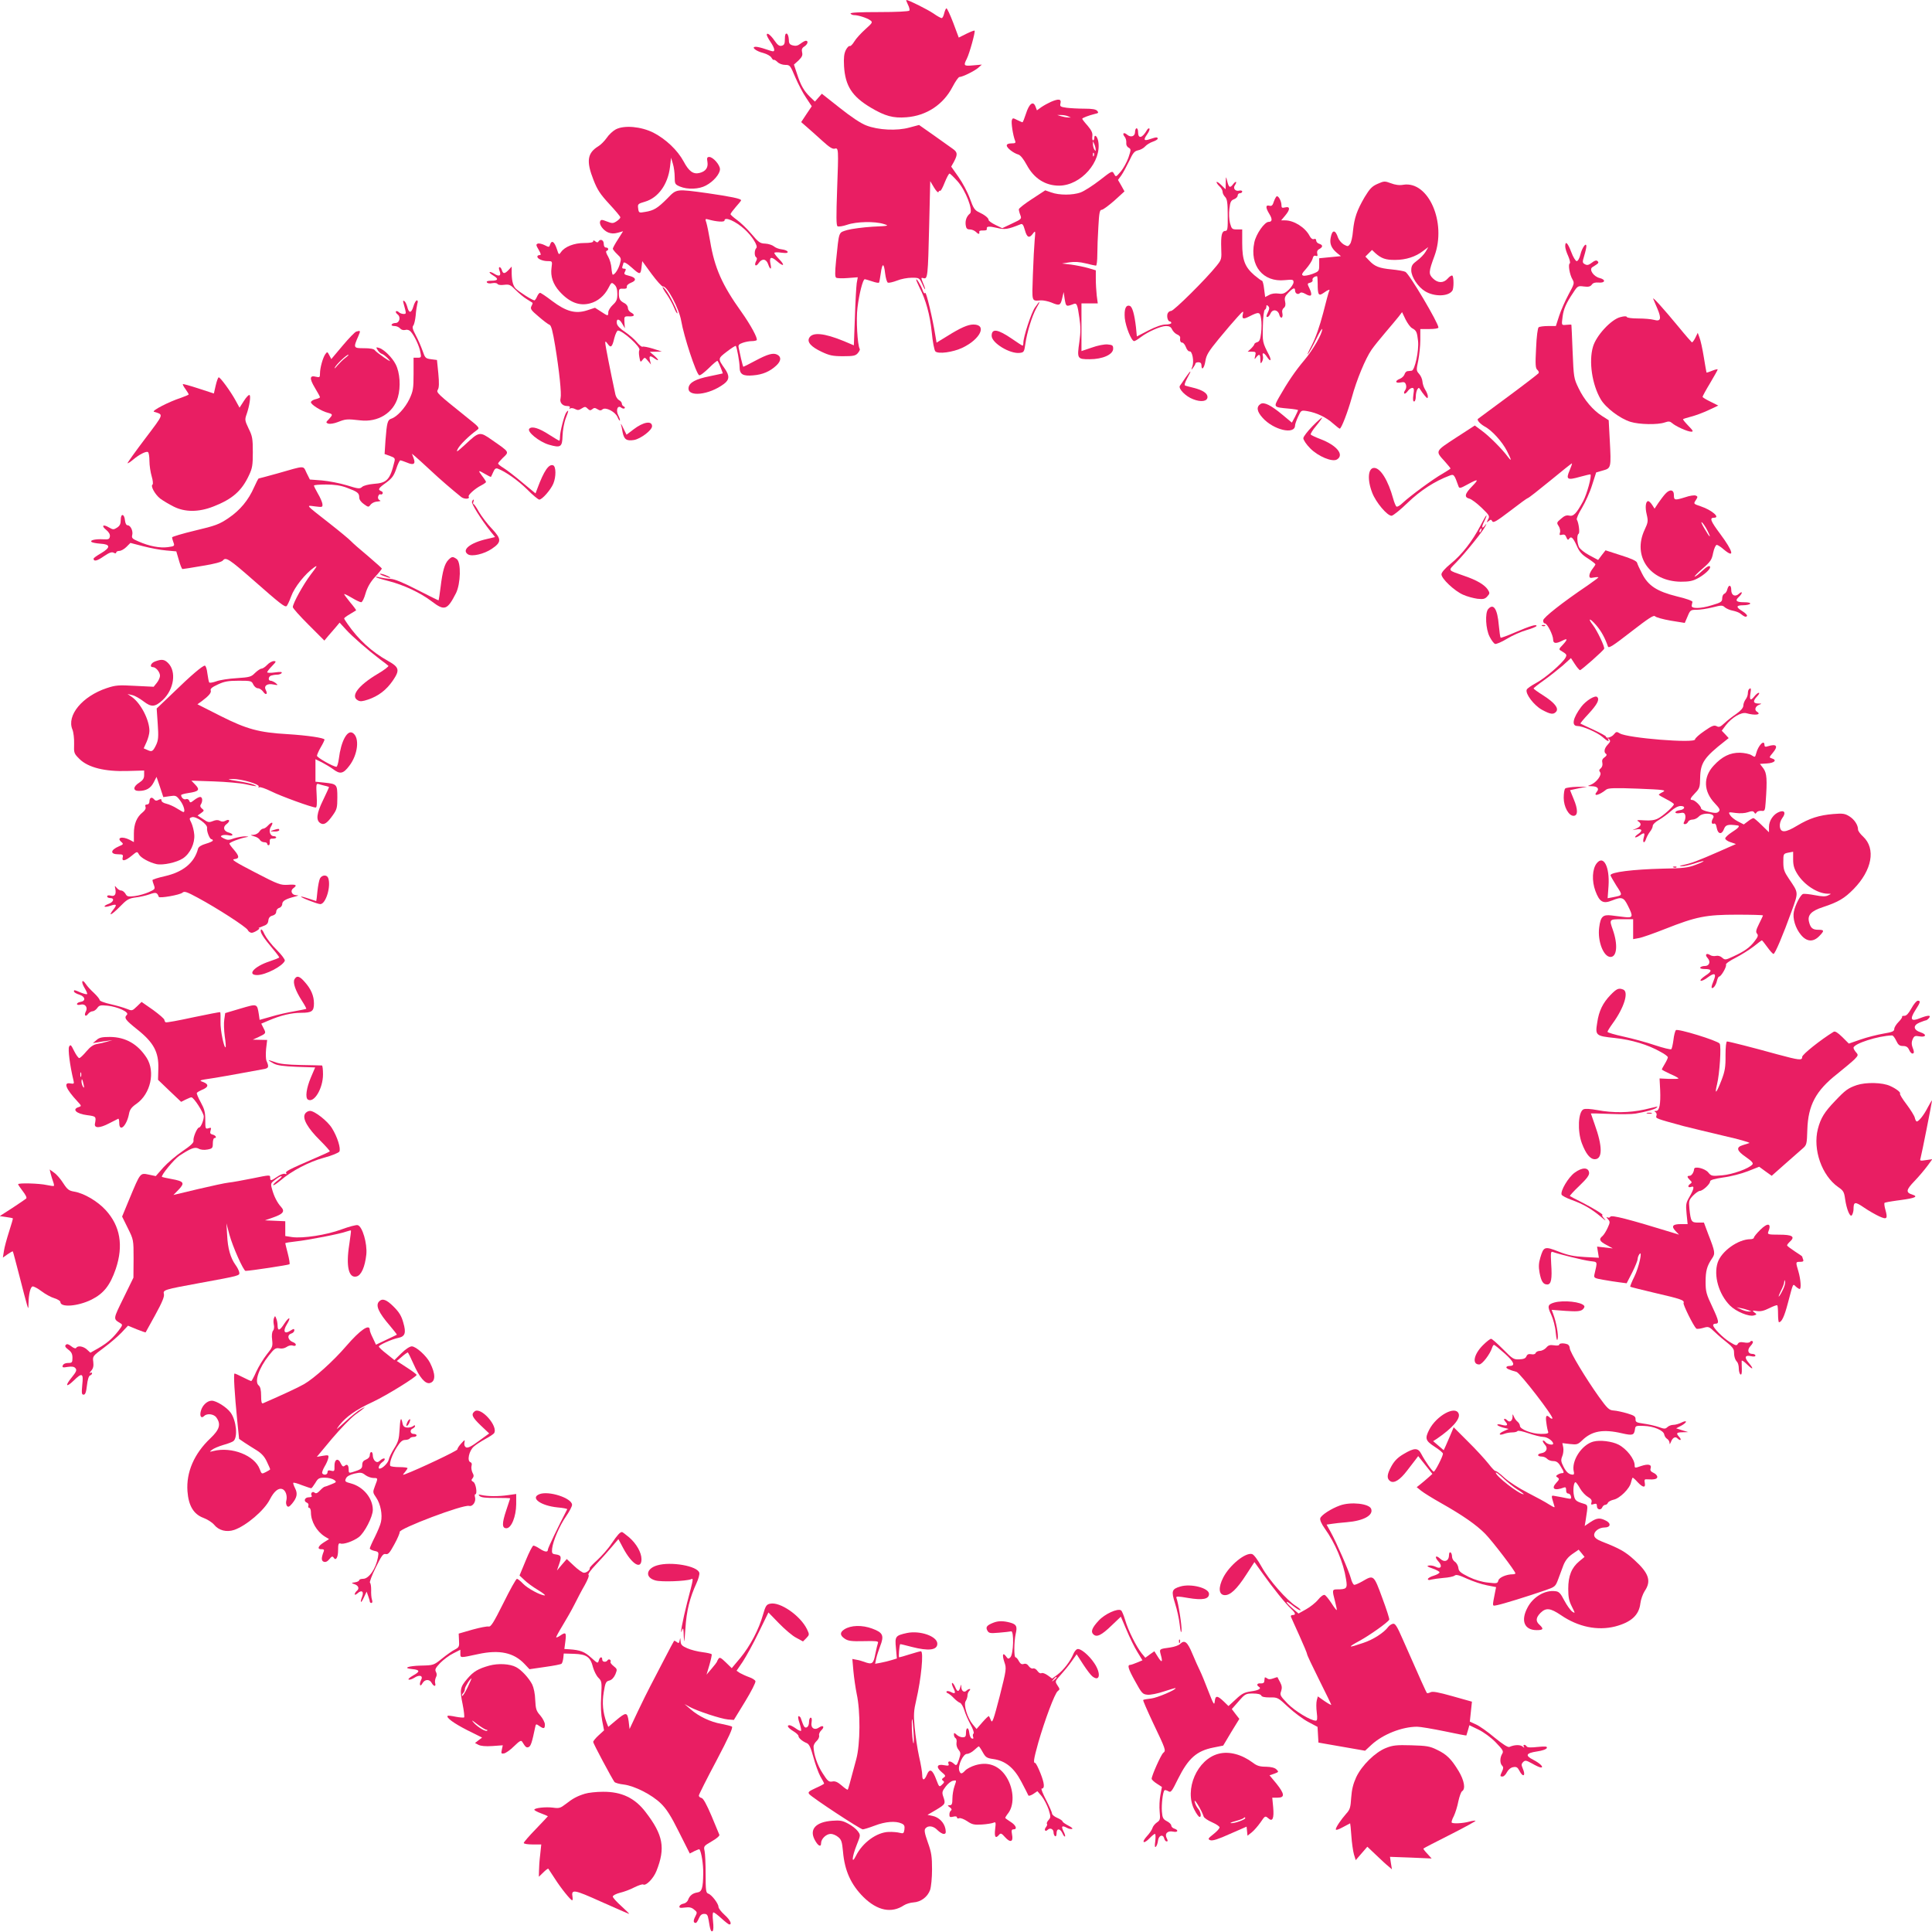 <?xml version="1.0" standalone="no"?>
<!DOCTYPE svg PUBLIC "-//W3C//DTD SVG 20010904//EN"
 "http://www.w3.org/TR/2001/REC-SVG-20010904/DTD/svg10.dtd">
<svg version="1.0" xmlns="http://www.w3.org/2000/svg"
 width="1280pt" height="1280pt" viewBox="0 0 1280 1280"
 preserveAspectRatio="xMidYMid meet">
<g transform="translate(0,1280) scale(0.1,-0.1)"
fill="#e91e63" stroke="none">
<path d="M6015 12770 c9 -17 13 -35 10 -40 -4 -6 -86 -10 -201 -10 -128 0
-193 -3 -189 -10 3 -5 14 -10 23 -10 28 0 86 -19 107 -34 18 -13 17 -16 -32
-60 -29 -26 -62 -62 -73 -81 -12 -20 -26 -33 -30 -30 -5 3 -17 -9 -26 -26 -12
-25 -15 -51 -12 -108 8 -130 53 -200 177 -274 94 -56 149 -71 236 -64 133 10
245 84 306 202 19 36 39 65 46 65 19 0 97 38 123 60 l25 22 -57 -5 c-63 -6
-66 -2 -43 43 18 35 58 180 52 187 -3 2 -27 -7 -55 -21 l-50 -25 -37 99 c-21
55 -41 97 -45 95 -5 -3 -11 -19 -15 -35 -4 -17 -11 -30 -16 -30 -6 0 -31 14
-55 31 -40 27 -164 89 -179 89 -3 0 2 -14 10 -30z"/>
<path d="M5080 12569 c0 -5 11 -27 25 -47 25 -37 32 -62 16 -62 -5 0 -28 7
-51 15 -23 8 -51 15 -62 15 -35 0 -1 -29 49 -41 25 -7 48 -20 54 -31 6 -11 13
-17 16 -15 2 3 13 -3 24 -14 11 -11 33 -19 52 -19 31 0 33 -4 66 -82 19 -44
51 -106 72 -136 l37 -56 -35 -52 -35 -53 38 -33 c21 -18 67 -59 102 -91 46
-42 68 -56 82 -52 26 8 26 -2 16 -274 -6 -174 -6 -235 3 -240 7 -4 35 0 64 10
61 21 182 24 242 5 38 -12 35 -13 -75 -18 -63 -4 -138 -14 -167 -22 -59 -19
-53 -2 -74 -205 -8 -79 -7 -106 1 -111 7 -4 42 -5 77 -2 l66 5 -7 -39 c-3 -21
-9 -123 -12 -225 l-7 -187 -66 28 c-132 54 -209 61 -230 21 -15 -28 13 -59 83
-92 51 -24 73 -29 141 -29 69 0 83 3 98 20 10 12 16 24 13 28 -15 25 -25 196
-15 273 11 93 36 189 48 189 5 0 27 -7 49 -14 23 -8 43 -12 46 -8 2 4 7 31 11
59 10 73 21 74 29 3 4 -32 12 -61 19 -63 7 -2 34 4 60 14 26 11 70 19 98 19
49 0 50 -1 69 -42 22 -51 27 -43 5 8 -14 35 -14 36 4 31 27 -7 29 12 37 348
l7 295 25 -42 c14 -23 27 -37 30 -30 2 7 7 10 11 8 4 -3 17 22 30 55 13 32 27
59 32 59 4 0 28 -23 53 -51 53 -59 106 -195 82 -214 -22 -18 -32 -45 -28 -76
3 -22 9 -29 27 -29 13 0 30 -7 39 -15 18 -18 27 -19 24 -2 -2 7 7 11 25 10 17
-1 27 3 25 10 -4 18 12 20 68 7 51 -13 73 -9 155 24 13 6 19 -3 29 -38 14 -51
29 -57 54 -23 16 21 17 19 11 -43 -3 -36 -9 -140 -12 -232 -6 -183 -10 -172
53 -168 17 1 48 -6 69 -14 54 -23 61 -21 72 27 l10 42 7 -48 c9 -50 9 -50 62
-30 18 6 23 -7 35 -92 9 -58 9 -97 0 -160 -16 -112 -14 -115 68 -115 86 0 156
31 156 70 0 22 -5 25 -37 28 -20 2 -67 -7 -105 -21 l-68 -23 0 158 0 158 54 0
54 0 -7 53 c-3 28 -6 78 -6 109 l0 57 -50 15 c-28 8 -78 18 -113 23 l-62 7 50
8 c34 5 68 3 108 -7 32 -8 63 -15 68 -15 5 0 9 33 9 73 0 39 3 123 7 185 5 93
9 112 22 112 9 0 46 28 84 61 l67 61 -21 38 -22 38 22 30 c12 17 35 60 52 95
25 54 35 66 59 71 16 3 38 15 47 26 10 11 32 25 50 31 18 6 33 15 33 20 0 12
-10 11 -49 -2 -42 -15 -48 -7 -21 31 12 17 19 34 15 38 -3 4 -10 0 -15 -8 -32
-56 -60 -63 -60 -14 0 13 -4 24 -10 24 -5 0 -10 -11 -10 -24 0 -30 -28 -39
-53 -18 -22 19 -34 8 -16 -14 8 -9 12 -27 11 -40 -2 -13 4 -26 15 -32 17 -10
17 -13 -1 -67 -11 -30 -34 -72 -51 -92 -32 -37 -32 -37 -44 -15 -12 22 -13 22
-96 -43 -47 -36 -103 -72 -126 -80 -52 -19 -142 -19 -194 0 l-40 14 -87 -57
c-48 -31 -88 -62 -88 -69 0 -6 4 -23 10 -38 10 -25 7 -27 -55 -56 l-65 -31
-45 22 c-25 12 -45 27 -45 32 0 14 -27 35 -66 53 -26 12 -36 27 -58 89 -15 42
-49 106 -76 144 l-48 68 19 34 c25 48 23 62 -10 85 -16 11 -72 51 -125 89
l-97 68 -64 -17 c-82 -23 -207 -17 -286 14 -35 13 -101 57 -175 116 l-119 94
-23 -26 -23 -26 -30 29 c-42 40 -64 78 -88 153 l-21 63 31 28 c23 23 28 34 23
54 -4 18 -1 28 15 38 22 14 29 38 10 38 -6 0 -22 -9 -35 -19 -18 -14 -32 -17
-51 -12 -22 6 -27 13 -27 41 -1 18 -7 35 -13 37 -9 3 -13 -8 -13 -35 0 -32 -4
-41 -21 -45 -15 -4 -27 4 -47 33 -27 39 -52 58 -52 39z"/>
<path d="M6962 12125 c-18 -8 -47 -24 -63 -35 l-29 -21 -10 26 c-15 39 -42 18
-63 -49 -10 -31 -20 -56 -23 -56 -3 0 -18 7 -35 15 -27 14 -30 14 -35 0 -6
-15 7 -102 21 -137 6 -15 2 -18 -24 -18 -20 0 -31 -5 -31 -14 0 -16 43 -50 77
-60 14 -4 35 -31 55 -68 48 -90 123 -138 215 -138 145 1 284 160 259 295 -7
34 -26 49 -26 20 0 -8 -4 -15 -8 -15 -5 0 -7 12 -5 28 3 20 -5 38 -31 69 -20
22 -36 43 -36 46 0 6 46 23 83 32 24 5 27 8 17 20 -9 11 -34 15 -85 15 -40 0
-93 3 -118 6 -43 6 -46 9 -41 30 7 29 -13 31 -64 9z m113 -95 l20 -9 -20 1
c-11 0 -31 4 -45 8 l-25 8 25 0 c14 0 34 -3 45 -8z m184 -220 c1 -13 0 -13 -9
0 -5 8 -9 24 -9 35 l0 20 9 -20 c5 -11 9 -27 9 -35z m-12 -42 c-3 -8 -6 -5 -6
6 -1 11 2 17 5 13 3 -3 4 -12 1 -19z"/>
<path d="M4080 11943 c-19 -10 -46 -35 -60 -56 -14 -20 -39 -46 -56 -56 -73
-45 -81 -99 -32 -223 26 -67 46 -96 105 -160 40 -43 73 -82 73 -88 0 -5 -11
-17 -25 -26 -23 -15 -29 -15 -65 -1 -33 13 -39 13 -44 0 -8 -20 20 -59 53 -73
20 -8 39 -9 64 -2 l35 10 -34 -54 c-19 -29 -34 -57 -34 -62 0 -4 13 -21 29
-36 27 -25 28 -30 18 -64 -10 -36 -34 -72 -47 -72 -3 0 -7 19 -9 43 -1 23 -11
58 -22 77 -13 22 -17 36 -10 38 16 5 13 22 -4 22 -9 0 -15 9 -15 25 0 25 -23
35 -35 15 -5 -8 -11 -7 -21 1 -10 8 -14 8 -14 0 0 -7 -22 -11 -60 -11 -66 0
-128 -24 -153 -60 -14 -20 -15 -20 -28 21 -16 48 -34 60 -44 30 -6 -20 -8 -20
-37 -5 -16 8 -37 13 -45 10 -13 -5 -12 -11 6 -41 16 -28 17 -35 6 -35 -8 0
-15 -4 -15 -10 0 -15 35 -30 69 -30 30 0 31 0 25 -44 -8 -57 10 -109 53 -157
65 -72 131 -98 202 -79 51 13 96 51 122 102 20 39 21 39 40 22 13 -12 19 -30
19 -62 0 -36 -5 -49 -30 -72 -16 -15 -30 -37 -30 -49 0 -27 -2 -26 -49 5 l-39
25 -52 -17 c-77 -25 -139 -8 -232 62 -39 30 -75 54 -80 54 -5 0 -14 -11 -20
-25 -6 -14 -14 -25 -17 -25 -14 0 -108 60 -126 80 -18 20 -26 57 -25 119 l0
25 -20 -22 c-26 -27 -37 -28 -45 -2 -3 11 -10 20 -15 20 -6 0 -6 -10 0 -25 12
-32 -2 -40 -35 -19 -14 9 -28 14 -31 11 -3 -3 8 -13 25 -23 37 -22 31 -34 -15
-34 -23 0 -33 -4 -28 -11 3 -6 19 -9 35 -5 16 3 31 1 35 -5 4 -7 23 -9 44 -6
34 4 42 1 77 -35 21 -21 54 -49 73 -60 19 -12 36 -23 38 -24 2 -1 -1 -11 -7
-22 -9 -18 -3 -27 47 -69 31 -27 64 -52 73 -55 11 -4 21 -42 37 -139 28 -171
43 -318 36 -347 -8 -28 12 -52 43 -52 16 0 22 -4 17 -12 -4 -7 -3 -8 4 -4 6 4
21 2 32 -4 17 -9 26 -8 44 4 21 13 25 13 39 -1 13 -13 19 -14 31 -4 11 10 19
10 34 0 16 -10 24 -10 34 -1 21 17 84 -16 99 -51 6 -15 14 -26 16 -23 2 2 -2
17 -10 33 -19 35 -5 72 19 52 8 -6 18 -8 22 -4 4 4 1 10 -5 12 -7 3 -13 11
-13 18 0 8 -8 19 -19 24 -10 6 -21 23 -24 38 -36 168 -67 327 -67 341 0 13 3
12 16 -6 21 -30 30 -22 44 38 7 27 18 50 24 50 32 0 153 -110 142 -129 -4 -6
-4 -27 0 -47 6 -35 8 -36 21 -18 14 18 15 18 35 -6 l21 -25 -7 28 c-7 31 0 34
32 11 31 -21 28 -8 -5 21 l-28 24 40 1 40 1 -59 19 c-33 10 -64 16 -69 13 -5
-3 -22 11 -38 30 -16 20 -52 50 -78 68 -30 19 -51 40 -54 55 -6 35 16 35 35 0
l18 -31 -3 40 c-2 39 -1 40 31 39 36 -2 42 10 12 26 -11 6 -20 19 -20 30 0 11
-10 25 -22 31 -31 16 -38 28 -38 66 0 28 3 32 28 30 19 -1 26 2 25 13 -2 9 10
20 28 27 39 15 33 35 -14 46 -32 8 -35 11 -26 28 8 15 6 19 -7 19 -11 0 -14 5
-10 16 3 9 6 18 6 20 0 13 24 0 57 -30 52 -47 57 -47 63 1 l5 43 62 -85 c35
-47 68 -84 75 -83 27 6 107 -145 121 -227 18 -105 98 -348 119 -361 6 -4 34
18 64 47 29 29 55 51 58 48 6 -6 37 -82 34 -83 -2 -1 -41 -9 -88 -19 -90 -18
-133 -41 -138 -75 -10 -65 136 -50 235 25 36 27 37 54 6 99 -48 68 -48 68 12
114 31 24 58 41 60 38 7 -7 25 -107 25 -140 0 -48 22 -61 89 -55 64 5 112 26
154 65 32 30 35 57 7 72 -27 14 -62 5 -148 -41 -41 -22 -75 -39 -77 -39 -2 0
-8 24 -15 52 -6 29 -13 62 -16 74 -4 17 1 24 27 33 17 6 44 11 59 11 15 0 29
3 33 6 10 10 -40 102 -102 189 -126 176 -177 290 -206 466 -9 52 -20 107 -25
123 -9 26 -8 28 13 22 52 -15 107 -19 107 -7 0 28 74 -4 133 -58 49 -44 91
-111 78 -124 -14 -14 -14 -54 -1 -62 7 -4 6 -13 -1 -26 -15 -29 0 -39 18 -11
22 31 49 28 62 -8 13 -39 25 -39 16 0 -10 47 3 54 42 20 45 -40 57 -30 15 13
-18 18 -32 37 -32 41 0 5 21 6 46 2 34 -4 45 -3 42 7 -3 6 -20 13 -39 15 -19
2 -42 11 -52 20 -10 8 -35 17 -57 18 -35 1 -45 9 -93 66 -30 35 -73 76 -96 92
-22 16 -41 33 -41 37 0 5 16 26 35 48 19 21 35 41 35 44 0 11 -71 25 -222 47
-212 29 -204 30 -268 -36 -63 -63 -88 -79 -146 -88 -40 -7 -42 -7 -46 23 -4
29 -2 31 46 45 87 26 151 114 165 230 l7 61 12 -40 c7 -22 12 -62 12 -88 0
-45 2 -49 35 -63 50 -21 127 -18 172 7 50 26 93 77 93 108 0 29 -46 81 -71 81
-14 0 -17 -6 -12 -33 6 -38 -12 -63 -53 -73 -41 -10 -70 11 -104 75 -41 76
-118 149 -201 192 -82 41 -193 51 -249 22z"/>
<path d="M8121 11591 l-1 -45 -30 29 c-16 16 -30 24 -30 18 0 -5 9 -18 20 -28
11 -10 20 -26 20 -36 0 -10 8 -25 17 -34 13 -14 17 -38 17 -121 1 -91 -1 -104
-16 -104 -23 0 -30 -29 -27 -115 3 -71 2 -75 -30 -115 -69 -87 -284 -300 -302
-300 -10 0 -20 -8 -24 -19 -6 -21 3 -51 16 -51 5 0 9 -4 9 -10 0 -5 -17 -10
-37 -10 -24 0 -65 -14 -114 -39 l-77 -40 -6 62 c-10 85 -24 134 -40 140 -27
10 -39 -20 -34 -81 6 -57 44 -152 62 -152 5 0 24 11 42 25 48 37 134 75 169
75 22 0 33 -6 40 -22 6 -13 20 -27 32 -33 13 -5 22 -14 22 -20 -3 -23 2 -35
14 -35 7 0 18 -14 24 -30 6 -17 17 -29 24 -28 18 4 31 -66 19 -99 -9 -26 -9
-27 5 -9 8 11 15 23 15 28 0 4 9 8 20 8 13 0 20 -7 20 -20 0 -39 19 -19 26 28
6 39 20 63 89 147 45 55 101 120 124 145 38 42 41 43 35 18 -7 -32 3 -35 44
-14 63 32 70 30 77 -15 4 -22 4 -66 0 -96 -5 -43 -11 -56 -26 -60 -10 -3 -19
-9 -19 -14 0 -4 -10 -17 -22 -29 l-22 -20 28 0 c26 0 28 -3 22 -27 -6 -25 -5
-26 7 -10 20 25 27 21 27 -15 1 -28 2 -30 11 -15 6 10 9 27 6 38 -7 27 8 24
28 -7 22 -33 31 -24 13 13 -44 85 -44 87 -41 193 1 60 7 106 13 108 5 2 10 11
10 20 0 12 3 13 12 4 9 -9 9 -18 0 -37 -14 -31 -15 -35 -4 -35 5 0 14 11 20
24 14 31 50 24 58 -10 3 -13 11 -21 16 -18 5 3 7 16 4 29 -4 14 0 28 10 35 10
9 13 22 8 43 -5 23 -1 35 22 58 31 32 44 36 44 15 0 -20 19 -31 32 -18 7 7 19
5 38 -6 38 -22 47 -10 27 34 -17 35 -17 36 3 41 12 3 19 11 16 18 -4 11 13 25
30 25 2 0 4 -22 4 -49 0 -76 6 -85 40 -61 29 21 45 26 36 12 -3 -5 -21 -71
-40 -147 -24 -91 -50 -164 -76 -214 -22 -42 -33 -67 -24 -56 9 11 34 56 55
100 21 44 39 73 39 64 0 -31 -61 -137 -119 -206 -60 -71 -110 -145 -167 -245
-37 -66 -37 -66 63 -75 35 -3 63 -8 63 -10 0 -2 -9 -22 -20 -44 l-21 -39 -61
51 c-78 65 -123 87 -146 73 -30 -19 -25 -50 13 -92 72 -81 214 -114 215 -51 0
8 9 34 20 58 20 43 20 44 62 37 60 -10 125 -41 169 -81 22 -19 42 -35 45 -35
11 0 53 110 80 206 31 115 90 258 131 317 15 22 57 74 93 116 36 42 75 89 87
104 l22 29 23 -48 c13 -26 32 -52 43 -58 29 -16 33 -24 40 -85 7 -64 -22 -195
-42 -197 -7 -1 -19 -2 -27 -3 -8 0 -18 -10 -21 -22 -4 -11 -18 -24 -31 -29
-34 -13 -30 -31 5 -24 24 5 30 2 36 -15 4 -13 1 -28 -6 -37 -6 -8 -9 -17 -5
-21 3 -4 13 3 22 15 8 12 22 22 30 22 12 0 14 -9 8 -45 -4 -30 -3 -45 5 -45 6
0 11 15 11 33 0 17 5 39 10 47 9 13 11 13 20 -1 5 -9 18 -27 29 -40 17 -20 20
-21 21 -6 0 10 -8 30 -17 44 -10 15 -18 40 -19 56 -1 15 -11 38 -22 50 -19 21
-19 25 -6 87 7 36 14 98 14 138 l0 72 60 0 c35 0 60 4 60 10 0 30 -193 356
-219 369 -9 5 -50 12 -91 16 -83 8 -113 20 -149 59 l-25 26 22 22 22 22 22
-21 c39 -35 69 -46 132 -45 70 0 135 21 184 59 l35 26 -18 -31 c-10 -17 -36
-44 -57 -59 -31 -23 -38 -34 -38 -64 0 -43 44 -110 92 -139 61 -37 154 -35
180 4 11 15 10 94 0 100 -5 3 -19 -6 -30 -19 -28 -32 -66 -32 -99 1 -29 29
-28 44 11 149 81 221 -40 497 -206 471 -27 -5 -55 -1 -83 10 -41 15 -45 15
-88 -4 -37 -16 -52 -32 -86 -88 -51 -88 -68 -136 -77 -223 -3 -39 -12 -79 -20
-88 -12 -17 -15 -17 -41 -3 -15 9 -32 29 -38 45 -18 55 -39 55 -49 0 -8 -40 5
-70 42 -101 l26 -21 -72 -7 -72 -7 0 -43 c0 -42 -1 -44 -45 -61 -25 -9 -53
-14 -61 -11 -13 5 -9 14 20 46 19 22 38 51 42 65 4 18 11 24 21 20 12 -4 14 0
10 15 -3 13 1 24 14 30 25 14 24 27 -1 35 -11 3 -20 13 -20 22 0 9 -6 13 -15
9 -9 -3 -20 4 -29 22 -29 55 -103 102 -162 102 l-26 0 26 31 c34 40 35 63 1
55 -21 -5 -25 -3 -25 14 0 25 -17 60 -30 60 -4 0 -13 -15 -20 -34 -8 -27 -15
-33 -30 -29 -26 7 -26 -13 0 -55 21 -34 19 -52 -5 -52 -27 0 -84 -81 -95 -137
-32 -153 58 -264 202 -249 53 5 58 4 58 -14 0 -11 -15 -34 -32 -50 -27 -25
-39 -29 -68 -25 -21 3 -46 0 -61 -9 l-27 -14 -7 54 c-3 30 -10 54 -14 54 -4 0
-27 17 -51 37 -62 54 -80 99 -80 211 l0 92 -35 0 c-32 0 -35 3 -46 42 -6 24
-8 64 -4 95 5 45 11 56 31 63 13 5 24 16 24 25 0 8 7 15 15 15 8 0 15 5 15 11
0 6 -9 9 -20 6 -24 -6 -42 13 -30 33 18 27 10 35 -10 10 -21 -28 -29 -24 -40
22 -8 32 -8 32 -9 -11z"/>
<path d="M10370 11168 c0 -13 9 -42 20 -65 10 -24 15 -45 10 -48 -12 -7 -1
-74 18 -106 14 -25 12 -30 -26 -100 -22 -41 -50 -104 -62 -141 l-22 -68 -51 0
c-29 0 -57 -4 -63 -8 -6 -4 -14 -61 -17 -138 -6 -110 -4 -134 8 -144 8 -7 12
-16 9 -22 -3 -5 -94 -75 -202 -155 -109 -80 -198 -147 -200 -148 -9 -8 14 -33
43 -50 49 -25 118 -102 149 -163 32 -63 33 -74 4 -36 -37 50 -121 134 -170
170 l-47 35 -125 -81 c-139 -91 -138 -87 -74 -157 21 -24 38 -44 38 -47 0 -2
-24 -17 -52 -34 -60 -33 -217 -149 -265 -194 -17 -17 -36 -28 -41 -24 -5 3
-15 27 -22 53 -33 120 -84 203 -126 203 -40 0 -47 -76 -13 -164 24 -64 101
-155 129 -153 10 1 59 40 107 87 83 80 178 142 277 179 28 11 31 8 59 -71 5
-15 12 -14 59 12 73 40 79 37 30 -13 -48 -49 -53 -72 -16 -81 14 -4 50 -31 80
-60 52 -50 55 -56 43 -77 -11 -22 -11 -23 4 -11 13 11 17 11 24 -2 7 -12 30 2
118 69 61 47 113 85 117 85 5 0 71 52 148 115 76 63 142 115 144 115 3 0 -4
-21 -15 -47 -26 -60 -15 -66 69 -42 36 10 67 17 69 16 10 -10 -23 -130 -48
-177 -45 -83 -65 -103 -93 -96 -17 4 -32 -1 -54 -21 -29 -24 -30 -27 -15 -49
8 -13 12 -32 8 -43 -5 -16 -2 -18 14 -14 15 4 23 -1 29 -18 6 -15 11 -18 16
-11 14 23 27 12 51 -41 18 -42 34 -61 74 -86 28 -18 51 -36 51 -40 0 -3 -9
-17 -20 -31 -11 -14 -20 -33 -20 -44 0 -15 5 -17 30 -12 17 3 30 3 30 1 0 -2
-33 -27 -72 -54 -166 -112 -293 -212 -294 -231 -1 -11 4 -20 11 -20 16 0 55
-78 55 -108 0 -26 19 -28 60 -7 37 19 38 10 3 -28 -24 -24 -26 -30 -13 -37 41
-25 42 -27 32 -47 -20 -37 -137 -138 -195 -168 -31 -17 -59 -36 -62 -44 -11
-27 48 -104 100 -133 57 -31 77 -34 95 -13 19 23 -11 60 -86 108 -35 22 -64
43 -64 46 1 3 32 28 69 54 38 27 93 71 124 97 l55 50 26 -40 c14 -22 30 -40
34 -40 9 0 155 129 160 142 5 12 -45 118 -74 156 -38 49 -22 50 21 0 33 -38
59 -85 78 -141 5 -14 32 3 154 98 115 89 150 112 158 102 6 -7 52 -20 104 -29
l93 -15 19 44 c17 41 20 43 59 43 23 0 70 7 106 16 59 15 66 15 82 0 10 -8 34
-19 53 -22 19 -4 41 -12 49 -19 26 -21 38 -26 44 -16 4 5 -10 19 -29 31 -46
28 -44 40 4 40 22 0 43 5 46 10 4 6 -11 10 -39 10 -53 0 -63 10 -36 35 11 10
20 23 20 28 0 6 -8 3 -19 -7 -25 -23 -51 -11 -51 25 0 35 -17 38 -26 5 -3 -14
-12 -27 -20 -30 -8 -3 -14 -17 -14 -30 0 -23 -8 -28 -69 -46 -73 -23 -138 -24
-133 -2 1 6 3 17 5 24 1 7 -40 22 -104 37 -132 33 -190 71 -230 151 -16 30
-31 63 -33 72 -3 11 -38 28 -107 49 l-102 33 -25 -32 -24 -32 -58 31 c-32 17
-62 41 -69 55 -13 30 -15 81 -2 88 9 6 0 74 -12 93 -4 6 11 41 34 78 22 37 53
105 67 151 l27 84 45 13 c54 15 55 17 45 203 l-7 130 -44 28 c-60 38 -119 107
-156 185 -31 64 -32 71 -39 241 -4 96 -7 176 -8 178 0 2 -15 2 -32 0 -35 -3
-34 -5 -26 57 7 50 24 88 70 156 29 45 32 46 70 41 31 -4 43 -1 53 12 8 12 23
16 45 14 44 -4 50 19 7 30 -41 10 -72 57 -48 72 42 26 45 29 34 40 -7 7 -18 5
-37 -10 -21 -16 -31 -19 -46 -11 -18 10 -18 14 -5 57 8 26 14 54 14 62 0 30
-28 -8 -39 -53 -6 -26 -17 -45 -25 -45 -7 0 -24 27 -36 60 -23 61 -40 78 -40
38z"/>
<path d="M6070 10947 c0 -4 10 -27 21 -50 43 -83 70 -182 82 -297 6 -65 17
-121 24 -128 19 -19 116 -6 179 24 119 56 166 154 73 154 -36 0 -86 -22 -172
-76 l-72 -44 -8 47 c-18 113 -61 293 -67 282 -5 -6 -12 1 -18 20 -11 32 -42
82 -42 68z"/>
<path d="M4390 10897 c0 -5 13 -28 30 -51 16 -24 37 -62 46 -85 9 -23 19 -39
22 -37 6 7 -51 123 -78 156 -11 14 -20 21 -20 17z"/>
<path d="M10953 10820 c3 -8 16 -38 28 -66 28 -66 22 -86 -23 -73 -18 5 -65 9
-105 9 -39 0 -73 4 -75 10 -2 6 -17 6 -43 -1 -62 -16 -160 -123 -181 -196 -29
-98 -6 -251 51 -348 33 -57 129 -129 198 -150 59 -18 180 -20 226 -4 26 9 35
8 49 -4 23 -21 102 -57 127 -57 16 0 12 7 -20 40 -21 22 -37 41 -34 43 2 2 27
10 54 17 28 7 79 26 115 43 l64 30 -52 26 c-29 14 -52 28 -52 32 0 4 22 45 50
91 27 46 50 86 50 90 0 4 -16 0 -36 -8 -20 -8 -37 -14 -38 -12 -1 2 -9 48 -18
103 -9 56 -22 114 -29 130 l-11 30 -16 -33 c-9 -18 -19 -31 -23 -30 -3 2 -42
46 -86 100 -100 121 -178 208 -170 188z"/>
<path d="M2674 10789 c19 -70 19 -69 -1 -69 -10 0 -24 5 -31 12 -6 6 -15 9
-19 5 -3 -4 2 -13 11 -20 23 -17 13 -57 -14 -57 -10 0 -22 -4 -25 -10 -3 -6 4
-10 18 -10 14 0 30 -7 38 -16 7 -9 21 -13 34 -10 14 4 28 -1 37 -12 24 -27 56
-94 63 -135 7 -35 6 -37 -19 -37 l-26 0 0 -107 c0 -98 -3 -114 -28 -168 -29
-59 -82 -117 -120 -129 -24 -8 -29 -25 -38 -142 l-6 -92 36 -13 c31 -11 35
-16 29 -38 -29 -120 -49 -141 -139 -147 -33 -3 -65 -11 -75 -20 -15 -14 -25
-13 -102 11 -46 14 -120 28 -164 32 l-80 6 -22 44 c-24 50 -5 50 -194 -4 -65
-18 -121 -33 -123 -33 -3 0 -16 -26 -30 -57 -38 -87 -94 -154 -171 -206 -61
-41 -85 -50 -220 -82 -84 -20 -153 -41 -153 -45 0 -5 4 -20 9 -33 9 -24 8 -26
-37 -32 -53 -7 -122 6 -193 37 -42 18 -48 23 -43 43 7 27 -11 65 -31 65 -8 0
-15 13 -17 32 -4 45 -28 49 -28 4 0 -27 -6 -40 -25 -52 -22 -14 -26 -14 -54 2
-39 23 -52 11 -17 -17 17 -14 26 -29 24 -43 -3 -18 -9 -21 -43 -19 -52 3 -91
-6 -79 -17 5 -5 31 -10 59 -12 68 -4 69 -25 5 -63 -28 -16 -50 -32 -50 -36 0
-21 23 -16 67 15 37 25 54 31 66 24 11 -6 17 -5 17 2 0 5 9 10 20 10 12 0 33
12 47 26 l27 27 85 -22 c46 -12 115 -25 152 -28 l67 -6 17 -58 c9 -33 20 -59
24 -59 5 0 64 9 132 21 82 13 128 26 136 36 19 24 40 11 203 -132 175 -154
206 -178 218 -171 5 3 19 32 31 65 22 61 92 149 152 192 25 17 21 9 -21 -46
-51 -67 -120 -193 -120 -217 0 -8 47 -60 104 -117 l105 -105 25 30 c14 16 37
43 51 59 l25 30 43 -47 c42 -46 143 -134 227 -198 25 -18 49 -37 53 -41 5 -3
-28 -29 -73 -55 -127 -76 -180 -147 -129 -174 15 -9 31 -7 67 5 69 23 122 64
164 125 48 70 44 89 -31 131 -109 61 -196 141 -269 246 -12 17 -22 33 -22 36
0 3 17 16 38 28 20 12 39 24 41 25 2 2 -15 25 -38 52 -22 28 -41 52 -41 56 0
3 23 -8 50 -24 28 -17 56 -30 63 -30 7 0 20 26 29 59 12 40 31 74 63 109 25
27 45 52 45 55 0 3 -42 40 -92 83 -51 42 -102 87 -113 99 -11 12 -76 66 -145
120 -161 126 -154 118 -93 110 50 -6 51 -6 49 17 -2 13 -15 43 -30 68 -14 25
-26 48 -26 53 0 4 36 7 80 7 56 0 96 -6 137 -21 72 -27 83 -35 83 -65 0 -14
12 -31 31 -44 29 -21 31 -21 43 -5 7 10 24 19 37 21 35 4 35 4 21 12 -7 5 -10
16 -6 25 3 9 10 15 14 12 5 -3 11 -1 15 5 3 6 -1 13 -9 16 -25 10 -19 20 32
56 39 29 51 45 67 91 10 32 23 57 27 57 5 0 25 -7 45 -15 44 -19 58 -9 43 30
l-11 29 23 -19 c13 -11 57 -51 99 -90 67 -63 142 -127 205 -178 21 -16 60 -14
49 3 -6 10 43 54 83 74 17 9 32 19 32 23 0 3 -11 21 -26 40 -29 39 -27 40 21
12 20 -12 37 -20 38 -18 2 2 8 17 15 32 9 21 17 27 30 22 51 -19 134 -78 194
-137 37 -38 74 -68 81 -68 19 0 76 65 93 106 19 46 18 113 -1 121 -29 11 -61
-36 -105 -154 l-12 -32 -87 72 c-47 40 -103 83 -124 96 -20 12 -37 26 -37 30
0 4 14 20 30 36 45 43 49 37 -72 121 -80 56 -83 56 -178 -33 -53 -48 -60 -53
-47 -27 14 28 76 88 126 124 21 15 19 17 -66 85 -198 159 -204 164 -192 184 8
12 9 44 3 107 l-9 89 -39 5 c-37 5 -40 8 -57 58 -10 28 -30 74 -45 102 -20 37
-24 53 -16 63 6 7 13 37 16 67 2 30 8 65 11 78 5 13 3 22 -3 22 -6 0 -17 -18
-23 -40 -14 -47 -30 -47 -41 -2 -5 17 -13 34 -20 38 -8 5 -9 0 -4 -17z"/>
<path d="M6857 10763 c-25 -36 -77 -195 -77 -234 0 -11 -2 -19 -5 -19 -3 0
-34 20 -70 45 -95 65 -135 71 -135 20 0 -47 121 -121 186 -113 27 3 30 7 37
58 11 79 45 188 73 238 31 52 25 55 -9 5z"/>
<path d="M2360 10603 c-8 -2 -49 -44 -90 -93 l-75 -89 -13 25 c-13 25 -14 25
-27 7 -16 -23 -35 -90 -35 -127 0 -26 -2 -28 -27 -22 -42 11 -44 -11 -7 -73
19 -31 34 -59 34 -63 0 -3 -13 -9 -30 -13 -16 -4 -30 -13 -30 -20 0 -16 71
-60 113 -70 33 -9 33 -12 6 -42 -21 -21 -21 -23 -4 -30 11 -3 39 1 64 11 51
20 59 21 148 11 117 -14 219 49 249 153 20 68 14 164 -15 219 -23 45 -77 98
-109 108 -22 6 -22 5 -10 -14 7 -12 20 -24 29 -26 9 -3 27 -17 40 -31 21 -23
18 -22 -26 7 -27 19 -55 40 -61 48 -7 10 -32 14 -73 14 -70 0 -71 2 -37 80 16
37 15 39 -14 30z m-72 -174 c-15 -11 -39 -35 -54 -52 -14 -18 -21 -22 -15 -11
11 22 77 84 89 84 4 0 -5 -10 -20 -21z"/>
<path d="M7854 10298 c-16 -24 -32 -48 -37 -54 -12 -19 39 -71 88 -89 53 -21
95 -14 95 15 0 24 -31 45 -90 60 -25 6 -50 13 -57 15 -8 3 -4 18 13 50 32 57
26 58 -12 3z"/>
<path d="M1429 10246 l-12 -53 -101 33 c-55 18 -102 31 -104 29 -3 -2 5 -17
17 -33 12 -17 21 -32 21 -35 0 -3 -24 -13 -52 -23 -78 -25 -196 -86 -178 -92
65 -21 70 -8 -59 -179 -66 -87 -118 -160 -116 -162 2 -2 18 8 36 23 41 35 87
58 99 51 6 -3 10 -30 10 -59 0 -29 7 -75 15 -102 8 -26 10 -51 6 -54 -16 -9
16 -66 50 -93 19 -14 59 -38 89 -53 75 -38 166 -38 263 0 126 49 188 103 236
206 23 48 26 68 26 155 0 89 -3 106 -28 156 -25 53 -26 59 -13 95 19 55 29
121 19 127 -5 3 -22 -15 -37 -39 l-29 -45 -28 51 c-32 58 -99 150 -110 150 -4
0 -13 -24 -20 -54z"/>
<path d="M3752 10068 c-13 -16 -42 -128 -42 -162 0 -14 -2 -26 -5 -26 -2 0
-32 18 -65 39 -69 45 -116 59 -133 41 -19 -19 65 -87 129 -106 79 -23 89 -16
91 59 1 34 10 86 21 115 21 54 21 61 4 40z"/>
<path d="M8695 9976 c-32 -33 -60 -69 -60 -79 -1 -10 19 -41 45 -67 53 -54
147 -93 178 -74 50 31 -2 94 -110 135 -32 12 -61 26 -64 30 -3 5 14 32 37 59
23 28 40 52 38 53 -2 2 -31 -23 -64 -57z"/>
<path d="M4114 9988 c3 -9 8 -32 11 -52 10 -48 26 -59 76 -51 44 8 119 65 119
91 0 39 -58 29 -123 -21 l-46 -35 -21 42 c-11 24 -18 35 -16 26z"/>
<path d="M11033 9528 c-12 -13 -32 -40 -46 -60 l-25 -38 -16 25 c-9 14 -21 25
-26 25 -17 0 -22 -41 -10 -89 10 -43 9 -52 -14 -101 -82 -175 34 -341 239
-344 54 0 79 4 112 22 42 22 83 59 83 74 0 16 -20 7 -56 -27 -20 -19 -41 -35
-46 -35 -5 0 18 24 51 52 54 47 62 59 71 105 6 29 17 53 24 53 6 0 27 -13 46
-30 75 -63 64 -15 -22 101 -65 87 -74 109 -42 109 44 0 -15 51 -87 75 -50 17
-50 17 -34 41 14 22 14 25 -1 31 -9 3 -40 -1 -68 -11 -71 -22 -76 -21 -76 14
0 37 -27 41 -57 8z m278 -241 c30 -59 18 -52 -18 10 -18 30 -26 49 -17 42 8
-7 24 -30 35 -52z"/>
<path d="M3127 9476 c-5 -13 58 -114 124 -198 l29 -36 -54 -13 c-111 -25 -171
-73 -125 -102 26 -16 105 2 156 36 67 45 67 65 1 135 -30 31 -67 81 -84 109
-16 29 -32 53 -36 53 -4 0 -5 7 -2 15 4 8 4 15 1 15 -3 0 -7 -6 -10 -14z"/>
<path d="M9807 9315 c-52 -100 -122 -190 -196 -250 -38 -31 -61 -58 -61 -70 0
-29 86 -110 143 -135 26 -12 68 -23 95 -27 39 -4 50 -2 66 16 17 19 17 22 3
45 -22 32 -72 62 -154 90 -116 41 -111 32 -55 90 61 63 177 207 192 238 11 22
10 22 -4 4 -21 -26 -21 -4 0 35 8 17 14 32 12 34 -2 2 -20 -29 -41 -70z m6
-30 c-3 -9 -8 -14 -10 -11 -3 3 -2 9 2 15 9 16 15 13 8 -4z"/>
<path d="M2971 9091 c-25 -25 -39 -73 -52 -181 -6 -47 -12 -86 -13 -87 -1 -2
-65 30 -141 69 -95 49 -151 72 -179 73 -23 1 -54 6 -71 10 -16 4 -27 5 -24 1
3 -3 41 -15 85 -26 100 -26 209 -77 284 -134 85 -65 103 -59 161 54 31 62 35
204 5 226 -26 18 -32 18 -55 -5z"/>
<path d="M2540 8985 c46 -18 64 -17 25 0 -16 8 -37 14 -45 14 -8 0 1 -7 20
-14z"/>
<path d="M9859 8764 c-21 -26 -16 -132 10 -182 12 -24 28 -45 36 -48 7 -3 43
12 79 34 36 22 95 48 131 58 36 10 65 23 65 27 0 13 -40 1 -143 -43 -50 -22
-93 -37 -95 -35 -3 3 -8 40 -12 82 -9 110 -36 149 -71 107z"/>
<path d="M10218 8653 c7 -3 16 -2 19 1 4 3 -2 6 -13 5 -11 0 -14 -3 -6 -6z"/>
<path d="M1028 8418 c-29 -10 -39 -38 -15 -38 20 0 47 -33 47 -57 0 -11 -9
-32 -21 -47 l-21 -26 -122 6 c-110 6 -129 5 -189 -15 -162 -54 -267 -181 -227
-275 7 -17 12 -59 11 -94 -2 -61 -1 -64 36 -101 57 -56 168 -84 317 -79 l111
3 0 -30 c0 -22 -8 -34 -32 -50 -42 -26 -44 -55 -4 -55 49 0 79 17 99 56 l19
37 23 -67 22 -67 42 6 c40 6 44 5 69 -28 24 -31 37 -77 22 -77 -3 0 -22 11
-43 24 -20 13 -52 27 -69 31 -19 4 -33 13 -33 21 0 11 -4 12 -19 5 -14 -8 -22
-7 -31 4 -15 18 -30 10 -30 -16 0 -11 -7 -19 -16 -19 -11 0 -14 -5 -10 -16 4
-10 -3 -23 -19 -36 -39 -31 -58 -77 -58 -140 l0 -57 -28 15 c-51 26 -90 14
-53 -16 13 -12 11 -15 -18 -27 -58 -25 -60 -53 -3 -53 28 0 32 -3 28 -20 -8
-29 16 -25 59 10 36 30 37 30 48 10 12 -23 69 -54 117 -65 43 -9 134 11 175
38 48 32 80 100 75 158 -2 25 -11 60 -19 77 -15 30 -15 32 4 38 27 8 104 -47
100 -71 -4 -21 17 -75 29 -75 5 0 9 -4 9 -9 0 -4 -21 -14 -46 -21 -31 -9 -48
-20 -52 -33 -24 -93 -98 -154 -220 -182 -45 -10 -82 -22 -82 -26 0 -4 4 -19
10 -34 9 -25 7 -27 -35 -46 -25 -11 -67 -23 -94 -26 -43 -5 -50 -3 -60 16 -7
11 -19 21 -28 21 -9 0 -22 8 -30 18 -13 16 -14 15 -9 -6 7 -37 -3 -53 -30 -46
-15 4 -24 2 -24 -5 0 -6 9 -11 20 -11 31 0 23 -27 -12 -39 -17 -6 -28 -14 -25
-17 3 -4 20 -1 38 5 42 14 46 8 20 -25 -38 -49 -13 -38 42 18 47 48 59 56 105
62 28 3 70 13 93 21 42 15 50 13 61 -17 4 -11 141 13 157 28 12 11 28 6 100
-33 132 -71 320 -193 332 -214 5 -11 17 -19 27 -19 18 1 63 30 46 31 -5 0 7 5
26 12 27 9 36 18 38 39 2 18 11 28 28 32 15 4 24 14 24 26 0 10 9 22 20 25 11
3 20 15 20 26 0 20 24 34 85 49 25 7 26 8 7 9 -29 1 -41 30 -19 46 29 21 19
27 -35 23 -50 -3 -64 2 -218 82 -133 69 -160 86 -137 88 34 4 34 18 -3 62 -17
19 -30 37 -30 41 0 8 73 36 110 42 21 4 20 4 -6 6 -17 0 -50 -6 -73 -13 -35
-13 -44 -13 -68 -1 -23 12 -24 15 -10 21 9 3 28 3 42 0 14 -4 25 -2 25 3 0 5
-11 12 -24 15 -35 9 -42 37 -14 57 26 20 19 36 -9 21 -12 -7 -25 -7 -36 0 -13
7 -27 6 -47 -2 -25 -10 -33 -9 -64 13 l-37 24 23 16 c21 15 22 18 6 30 -11 9
-14 18 -7 28 13 21 11 49 -5 49 -7 0 -25 -9 -40 -21 -23 -18 -27 -19 -32 -4
-4 9 -13 14 -22 10 -14 -5 -31 10 -32 27 0 4 21 10 48 14 69 10 79 21 46 55
l-26 27 149 -5 c81 -3 176 -11 211 -19 73 -16 87 -17 52 -2 -14 6 -61 16 -105
23 -69 11 -74 13 -34 14 58 1 182 -35 173 -51 -4 -7 -3 -8 4 -4 6 4 42 -9 79
-27 64 -32 270 -107 295 -107 7 0 9 26 6 80 -4 70 -3 80 11 76 9 -3 28 -8 44
-12 15 -3 27 -8 27 -9 0 -2 -18 -41 -40 -87 -43 -88 -48 -133 -17 -152 23 -14
44 -1 82 53 27 38 30 50 30 118 0 87 -2 89 -87 98 l-58 6 0 75 0 74 43 -21
c23 -12 56 -32 74 -45 46 -35 67 -31 107 22 58 75 70 189 23 218 -36 23 -78
-55 -92 -171 -4 -29 -11 -53 -16 -53 -21 0 -129 61 -129 73 0 6 11 32 25 56
14 23 25 47 25 51 0 11 -114 28 -244 36 -191 11 -271 33 -444 120 l-154 78 28
20 c47 35 66 57 60 72 -4 11 10 22 47 39 42 20 68 25 138 25 82 0 86 -1 97
-25 7 -14 20 -25 31 -25 10 0 25 -10 34 -22 18 -27 33 -18 18 10 -15 28 9 46
51 37 31 -6 32 -5 14 10 -11 8 -26 15 -33 15 -18 0 -16 27 3 34 9 3 26 6 39 6
13 0 27 5 31 11 5 8 -8 9 -45 4 -28 -4 -51 -3 -51 1 0 4 14 23 32 41 28 29 30
33 12 33 -11 0 -31 -11 -44 -25 -13 -14 -30 -25 -38 -25 -7 0 -26 -13 -42 -28
-26 -27 -36 -29 -122 -35 -51 -3 -112 -12 -135 -21 -23 -8 -45 -12 -47 -7 -3
4 -8 31 -12 59 -3 29 -11 52 -17 52 -15 0 -91 -64 -210 -180 l-109 -104 7
-102 c6 -85 4 -107 -10 -138 -22 -45 -28 -49 -58 -35 l-25 11 19 42 c10 22 19
55 19 73 0 73 -57 184 -117 226 l-28 19 30 -7 c17 -3 50 -22 75 -41 53 -41 77
-39 129 9 74 70 91 188 35 244 -25 25 -43 27 -86 11z"/>
<path d="M11587 8233 c-4 -3 -7 -16 -7 -27 0 -12 -7 -30 -15 -40 -8 -11 -15
-29 -15 -41 0 -14 -16 -33 -47 -55 -27 -18 -62 -46 -79 -62 -26 -24 -35 -28
-51 -19 -17 8 -31 3 -81 -32 -34 -23 -62 -48 -62 -56 0 -27 -448 9 -498 40
-21 13 -25 12 -40 -7 -16 -19 -52 -29 -52 -14 0 4 -37 24 -82 45 -46 21 -85
40 -87 41 -2 2 21 30 52 63 59 64 76 96 59 113 -14 14 -75 -24 -106 -65 -56
-75 -66 -127 -25 -127 34 0 130 -42 164 -71 34 -31 51 -37 39 -16 -5 9 -4 9 6
0 11 -11 10 -17 -8 -36 -24 -25 -28 -52 -11 -62 6 -5 3 -13 -10 -22 -15 -10
-19 -21 -15 -37 3 -14 -1 -27 -10 -36 -12 -9 -13 -16 -5 -26 14 -17 -24 -68
-61 -83 -25 -9 -24 -9 7 -10 37 -1 50 -16 32 -37 -27 -33 15 -24 63 15 14 10
54 12 209 6 173 -7 190 -9 166 -22 -15 -7 -27 -16 -27 -18 0 -3 23 -16 50 -30
28 -14 50 -29 50 -33 0 -13 -73 -79 -106 -95 -22 -11 -49 -15 -90 -12 -43 3
-54 2 -41 -6 25 -15 21 -33 -10 -47 l-28 -12 27 5 c37 7 43 -9 12 -30 -14 -9
-23 -19 -21 -22 3 -3 16 2 29 11 32 23 38 20 28 -14 -10 -35 5 -42 16 -7 4 12
15 33 25 46 11 13 19 31 19 40 0 9 18 26 41 39 22 13 58 39 79 58 23 21 48 34
65 34 35 0 28 -24 -8 -28 -15 -2 -27 -8 -27 -14 0 -6 12 -8 29 -5 24 5 31 2
36 -13 3 -11 1 -28 -5 -40 -8 -16 -8 -20 4 -20 7 0 16 7 20 15 3 8 16 15 29
15 13 0 32 9 42 20 28 31 115 22 95 -10 -14 -22 -12 -43 4 -37 10 4 16 -5 20
-29 8 -42 34 -45 48 -6 11 28 26 32 91 23 17 -2 4 -18 -38 -44 -25 -16 -45
-35 -45 -42 0 -7 16 -19 36 -25 l35 -12 -113 -50 c-139 -61 -182 -77 -233 -88
-29 -6 -33 -8 -14 -9 14 -1 52 8 85 18 77 26 82 19 7 -9 -49 -19 -83 -23 -218
-25 -196 -5 -345 -23 -345 -44 0 -4 18 -35 39 -69 43 -66 45 -63 -26 -77 l-32
-6 6 83 c8 125 -33 205 -78 149 -30 -37 -34 -117 -9 -184 27 -73 51 -87 110
-63 65 26 77 22 105 -34 37 -73 34 -82 -20 -76 -25 3 -65 8 -89 11 -57 7 -72
-8 -81 -80 -12 -91 29 -195 75 -195 43 0 50 82 15 181 -24 68 -24 69 60 69
l75 0 0 -66 0 -66 38 7 c20 3 99 31 175 61 205 81 269 94 475 94 94 0 172 -2
172 -5 0 -3 -12 -28 -26 -56 -20 -40 -23 -54 -13 -65 9 -11 6 -21 -15 -48 -32
-43 -69 -69 -141 -102 -53 -25 -57 -25 -75 -9 -12 11 -28 15 -41 12 -12 -3
-30 -1 -40 6 -25 16 -36 1 -15 -21 21 -24 11 -52 -19 -52 -13 0 -27 -4 -30
-10 -4 -6 8 -10 29 -10 50 0 52 -14 3 -45 -23 -16 -36 -30 -29 -33 7 -2 28 8
47 23 44 33 58 26 39 -20 -19 -45 -19 -61 0 -46 8 7 18 26 21 42 4 16 10 29
15 29 13 0 52 68 45 79 -3 6 25 26 63 45 37 19 91 53 120 75 28 23 53 41 55
41 2 0 18 -20 36 -45 18 -25 36 -45 41 -45 10 0 63 125 120 283 46 129 47 119
-18 215 -31 46 -37 62 -37 110 0 55 0 56 33 63 l32 6 0 -51 c0 -40 7 -63 29
-98 45 -71 131 -127 198 -129 28 0 28 0 5 -11 -17 -9 -40 -8 -87 1 -36 7 -72
11 -80 8 -17 -7 -50 -70 -60 -116 -10 -45 10 -111 47 -155 38 -46 81 -49 121
-8 35 36 34 42 -7 42 -37 0 -51 12 -61 53 -11 44 15 72 92 97 103 34 143 58
204 120 122 125 148 267 63 347 -19 17 -34 38 -34 47 0 30 -24 67 -58 88 -29
18 -44 20 -105 15 -96 -8 -158 -28 -240 -77 -79 -48 -110 -49 -115 -6 -2 18 4
39 16 56 26 34 15 55 -20 41 -38 -14 -68 -58 -68 -99 l0 -36 -48 47 c-26 26
-51 47 -55 47 -4 0 -21 -9 -36 -21 l-28 -21 -39 20 c-22 11 -45 30 -52 42 -12
20 -12 21 37 14 29 -4 63 -2 82 5 25 9 34 8 41 -1 6 -11 10 -11 16 0 5 7 19
11 32 10 22 -3 24 1 28 57 11 151 8 192 -15 224 l-23 30 47 3 c49 3 68 22 33
33 -20 6 -20 7 5 37 38 45 26 62 -32 44 -17 -6 -23 -3 -23 8 0 40 -42 -3 -55
-56 -7 -26 -8 -26 -30 -12 -13 9 -48 16 -77 17 -66 1 -119 -25 -175 -86 -70
-76 -67 -170 8 -249 33 -35 37 -44 26 -55 -11 -11 -24 -11 -65 -2 -29 6 -52
16 -52 23 0 16 -42 56 -58 56 -19 0 -14 12 19 46 29 30 32 39 33 101 2 99 26
135 164 243 l25 20 -23 25 -23 24 27 36 c40 52 102 88 135 80 61 -17 104 -10
71 10 -18 11 -11 35 13 45 21 8 21 9 -5 9 -34 1 -36 17 -6 48 12 13 17 23 10
23 -6 0 -19 -11 -30 -25 -24 -30 -32 -24 -25 21 6 33 3 41 -10 27z"/>
<path d="M10370 7576 c-6 -6 -10 -33 -10 -62 0 -59 33 -119 65 -119 30 0 30
43 1 111 l-24 59 56 12 57 11 -68 -1 c-37 -1 -72 -6 -77 -11z"/>
<path d="M1775 7330 c-10 -11 -24 -20 -31 -20 -8 0 -19 -9 -26 -20 -7 -11 -24
-20 -38 -21 -24 -1 -24 -1 4 -10 17 -4 34 -15 38 -24 5 -8 18 -15 28 -15 11 0
20 -4 20 -10 0 -5 4 -10 10 -10 5 0 9 10 7 23 -1 17 3 22 21 21 12 0 22 3 22
8 0 4 -7 8 -15 8 -26 0 -38 37 -19 65 19 30 5 33 -21 5z"/>
<path d="M1810 7300 c-24 -8 -23 -8 8 -9 17 -1 32 4 32 9 0 11 -5 11 -40 0z"/>
<path d="M11088 7053 c7 -3 16 -2 19 1 4 3 -2 6 -13 5 -11 0 -14 -3 -6 -6z"/>
<path d="M2120 6980 c-6 -11 -13 -49 -17 -85 -3 -36 -7 -65 -8 -65 -1 0 -22 7
-45 15 -23 8 -48 15 -54 15 -18 -1 107 -50 126 -50 37 0 73 120 52 174 -9 22
-41 20 -54 -4z"/>
<path d="M1728 6639 c-6 -16 16 -50 79 -125 24 -28 43 -54 43 -57 0 -3 -30
-15 -66 -27 -100 -33 -150 -90 -80 -90 55 0 169 59 183 95 2 8 -21 39 -54 72
-33 32 -68 78 -80 102 -12 28 -22 39 -25 30z"/>
<path d="M1951 6312 c-12 -22 6 -75 49 -142 18 -28 31 -52 29 -54 -2 -1 -38
-9 -79 -16 -41 -7 -110 -22 -152 -35 l-78 -22 -5 36 c-12 73 -9 72 -122 39
l-101 -30 -6 -42 c-4 -23 -2 -73 3 -111 6 -38 8 -71 6 -73 -10 -11 -36 114
-34 167 1 34 0 63 -2 65 -2 2 -83 -14 -179 -34 -96 -21 -178 -36 -182 -33 -5
2 -8 10 -9 16 0 7 -34 36 -75 66 l-76 53 -31 -30 c-31 -30 -33 -30 -67 -16
-19 8 -68 22 -107 31 -41 9 -73 21 -73 28 0 6 -17 27 -37 46 -21 19 -45 45
-54 59 -26 39 -34 16 -9 -25 12 -20 20 -38 17 -41 -3 -3 -22 2 -42 10 -44 19
-45 19 -45 7 0 -5 16 -15 36 -21 40 -13 44 -43 6 -48 -12 -2 -22 -8 -22 -14 0
-6 10 -8 24 -4 31 8 50 -19 34 -47 -13 -25 0 -37 16 -14 7 9 20 17 29 17 9 0
23 10 31 21 13 19 22 21 69 16 67 -7 145 -43 128 -60 -21 -21 -11 -34 69 -98
108 -86 142 -149 139 -258 l-2 -75 76 -73 77 -73 30 15 c16 8 33 15 38 15 16
0 82 -103 82 -127 0 -26 -20 -73 -31 -73 -13 0 -41 -67 -37 -87 3 -13 -17 -32
-73 -70 -41 -28 -99 -77 -127 -108 l-50 -57 -47 10 c-57 12 -55 13 -126 -157
l-50 -121 38 -77 c38 -77 38 -77 38 -202 l-1 -126 -66 -135 c-69 -141 -69
-137 -22 -166 18 -10 17 -13 -9 -48 -41 -53 -75 -83 -135 -118 l-53 -30 -23
21 c-24 22 -61 28 -71 11 -4 -6 -17 -2 -32 10 -19 15 -29 18 -37 10 -8 -8 -3
-17 17 -32 20 -15 27 -28 27 -54 0 -31 -3 -34 -29 -34 -17 0 -31 -6 -35 -16
-5 -14 -1 -16 33 -10 28 4 42 2 51 -9 10 -12 6 -23 -25 -61 -46 -56 -38 -70
13 -21 56 55 66 50 57 -28 -5 -55 -4 -65 9 -65 11 0 17 16 22 61 4 37 12 63
20 66 8 3 14 9 14 15 0 5 -6 6 -12 2 -7 -4 -5 2 6 14 14 16 17 32 14 59 -5 37
-4 39 69 93 41 30 94 76 118 101 l43 46 58 -24 c31 -12 58 -22 59 -20 1 1 29
53 64 116 45 82 61 121 57 137 -7 28 -1 30 239 74 267 49 264 48 260 71 -2 11
-13 33 -25 49 -33 46 -51 109 -55 195 l-5 80 20 -75 c21 -78 93 -240 107 -240
36 1 285 39 291 44 3 4 -2 35 -11 70 -9 36 -17 66 -17 69 0 3 30 8 68 12 78 8
300 51 338 66 15 5 28 8 29 7 2 -2 -4 -43 -11 -93 -23 -144 -4 -225 48 -212
32 8 56 64 65 146 7 72 -26 186 -57 194 -10 3 -58 -10 -107 -28 -99 -37 -256
-61 -328 -51 l-45 7 0 49 0 49 -67 3 -68 3 52 18 c69 24 82 41 56 70 -26 28
-48 71 -61 120 -10 36 -9 38 24 63 19 15 37 24 40 21 3 -2 -9 -15 -25 -27 -17
-12 -31 -26 -31 -31 0 -6 22 8 48 30 76 65 190 124 289 151 50 13 95 32 101
40 12 19 -13 99 -49 156 -28 46 -114 114 -145 114 -13 0 -28 -9 -34 -21 -17
-31 19 -94 100 -174 38 -38 67 -71 65 -73 -2 -3 -48 -24 -102 -47 -173 -75
-194 -86 -187 -97 5 -7 2 -9 -8 -5 -9 3 -32 -5 -51 -19 -43 -29 -47 -29 -47
-5 0 18 -5 17 -117 -6 -65 -13 -136 -26 -158 -28 -22 -2 -113 -22 -203 -43
l-163 -39 35 36 c42 44 35 55 -49 70 -32 6 -60 12 -62 14 -8 9 80 116 114 139
78 51 104 61 129 48 13 -8 36 -10 58 -6 33 6 36 10 36 41 0 19 5 35 10 35 19
0 10 18 -11 23 -16 4 -19 10 -14 27 6 19 4 21 -14 15 -20 -6 -21 -3 -21 56 0
51 -6 72 -30 116 -17 30 -28 58 -26 62 3 5 19 14 35 21 43 17 46 36 8 51 -31
11 -29 12 58 25 50 8 137 23 195 34 58 11 122 22 142 26 39 6 42 14 23 57 -4
10 -5 45 -2 78 l7 59 -48 1 -47 1 37 17 c51 24 52 25 34 59 l-15 30 47 20 c81
35 153 52 217 52 71 0 85 10 85 62 0 50 -19 95 -60 141 -35 41 -54 46 -69 19z"/>
<path d="M10670 6208 c-51 -53 -77 -106 -88 -183 -14 -85 -10 -89 117 -102
111 -12 219 -44 303 -92 27 -14 48 -30 48 -36 0 -5 -9 -25 -20 -43 -11 -18
-20 -35 -20 -37 0 -3 25 -16 55 -30 30 -13 55 -26 55 -30 0 -3 -28 -4 -62 -3
l-63 3 4 -76 c4 -95 -5 -139 -27 -139 -13 0 -14 -2 -4 -8 7 -5 10 -16 6 -25
-6 -17 -2 -18 181 -68 44 -11 163 -40 265 -64 102 -23 178 -45 170 -48 -8 -3
-28 -9 -44 -14 -46 -14 -40 -37 20 -78 40 -28 52 -41 44 -50 -23 -27 -131 -66
-201 -72 -67 -6 -72 -5 -92 20 -22 26 -91 43 -93 22 -2 -23 -17 -45 -30 -45
-18 0 -18 -8 2 -28 15 -14 15 -17 0 -27 -18 -14 -11 -26 10 -18 21 8 17 -15
-12 -65 -24 -41 -26 -51 -20 -113 l7 -69 -45 0 c-55 0 -65 -14 -35 -46 l23
-24 -45 14 c-290 89 -402 118 -410 105 -4 -7 -13 -8 -20 -4 -8 5 -7 0 3 -11
16 -18 16 -22 -1 -59 -10 -22 -25 -46 -34 -54 -26 -21 -20 -35 26 -59 l42 -23
-52 6 -52 6 6 -37 6 -37 -94 5 c-73 4 -112 12 -173 36 -92 36 -99 34 -121 -40
-11 -37 -12 -61 -5 -100 11 -58 24 -78 51 -78 26 0 33 36 26 137 -4 75 -3 84
12 78 34 -13 198 -54 245 -60 53 -7 50 2 29 -91 -4 -20 1 -23 59 -33 34 -6 84
-14 109 -17 l46 -6 37 72 c20 40 36 80 36 89 0 9 5 23 11 31 24 34 -3 -88 -33
-148 -17 -34 -29 -64 -27 -67 3 -2 74 -20 159 -40 177 -41 202 -49 194 -68 -4
-11 64 -149 84 -169 4 -4 24 -2 45 4 37 11 39 10 80 -29 23 -22 61 -54 83 -71
27 -21 42 -40 42 -55 0 -33 7 -56 20 -69 7 -7 12 -27 12 -44 0 -18 5 -36 11
-40 7 -4 10 8 9 37 -1 24 -1 48 -1 53 1 6 17 -5 36 -24 40 -39 47 -32 10 12
-30 35 -24 52 16 43 18 -4 29 -3 29 4 0 6 -9 11 -20 11 -31 0 -36 28 -11 54
13 14 18 26 12 30 -5 4 -13 2 -16 -4 -4 -6 -21 -8 -40 -4 -24 4 -35 2 -42 -10
-7 -13 -14 -11 -53 13 -46 28 -110 94 -110 111 0 6 6 10 14 10 28 0 25 17 -19
111 -40 84 -45 102 -45 166 0 73 9 106 43 156 22 32 20 44 -25 159 l-29 78
-39 0 c-44 0 -48 7 -57 90 -5 54 -4 59 24 89 17 17 37 31 45 31 19 0 68 45 68
63 0 9 27 17 87 26 48 6 121 25 162 41 l76 30 41 -30 42 -30 88 78 c48 42 100
88 116 102 28 24 29 29 32 125 5 162 56 259 198 370 48 39 100 82 115 97 25
26 25 29 10 46 -9 10 -17 24 -17 30 0 27 164 80 256 82 6 0 18 -16 27 -35 13
-28 22 -35 45 -35 21 0 32 -7 40 -25 6 -14 16 -25 22 -25 13 0 13 12 0 44 -6
18 -6 34 2 51 10 22 16 24 44 19 44 -8 52 12 10 26 -50 16 -54 46 -9 65 20 8
39 15 43 15 4 0 13 7 20 15 17 21 -7 20 -60 -1 -59 -24 -69 -8 -31 52 35 54
37 64 17 64 -8 0 -27 -22 -42 -50 -19 -34 -33 -50 -47 -50 -11 0 -18 -2 -15
-5 3 -3 -7 -19 -23 -35 -16 -16 -29 -37 -29 -47 0 -16 -13 -21 -72 -31 -40 -7
-108 -24 -151 -39 l-78 -27 -43 43 c-31 30 -48 41 -58 35 -86 -53 -208 -150
-208 -166 0 -25 -17 -23 -166 17 -162 45 -320 85 -332 85 -6 0 -10 -39 -10
-92 1 -77 -4 -105 -26 -163 -35 -90 -48 -103 -30 -28 17 69 29 253 17 269 -15
20 -278 101 -290 89 -5 -6 -13 -35 -16 -65 -4 -29 -10 -57 -14 -61 -5 -4 -53
8 -108 26 -55 19 -148 44 -207 57 -60 13 -108 27 -108 32 0 4 15 29 34 55 76
104 109 210 70 225 -30 12 -43 6 -84 -36z"/>
<path d="M639 5909 l-24 -20 30 5 c17 3 46 8 65 10 l35 5 -35 -10 c-19 -6 -50
-13 -68 -16 -23 -4 -44 -18 -70 -49 -20 -24 -41 -44 -47 -44 -6 0 -21 21 -34
47 -20 41 -24 45 -33 29 -9 -16 5 -126 29 -225 5 -21 3 -23 -21 -19 -48 9 -30
-36 47 -119 28 -30 28 -31 8 -38 -46 -14 -16 -44 55 -53 61 -8 62 -9 53 -57
-6 -31 32 -30 93 2 29 15 56 29 61 31 4 2 7 -10 7 -27 0 -67 50 -20 65 61 5
27 17 43 49 65 94 66 126 212 68 304 -59 92 -140 138 -243 139 -53 0 -72 -4
-90 -21z m-102 -241 c-3 -7 -5 -2 -5 12 0 14 2 19 5 13 2 -7 2 -19 0 -25z m17
-53 c5 -22 4 -26 -4 -15 -5 8 -10 24 -10 34 0 26 6 18 14 -19z"/>
<path d="M1780 5775 c0 -2 15 -11 33 -21 24 -13 64 -18 154 -22 l121 -4 -29
-68 c-29 -69 -38 -133 -19 -145 41 -25 100 74 100 167 0 32 -3 58 -7 59 -5 0
-66 2 -138 3 -91 2 -143 7 -172 19 -24 9 -43 14 -43 12z"/>
<path d="M12302 5611 c-58 -20 -76 -33 -145 -106 -70 -73 -94 -112 -113 -184
-35 -137 26 -310 135 -386 34 -23 39 -33 45 -77 10 -71 34 -128 46 -108 5 8
10 25 10 37 0 52 9 54 69 13 32 -22 78 -48 102 -59 51 -23 57 -16 40 45 -6 20
-8 40 -6 44 2 4 49 12 105 19 97 13 121 23 81 36 -46 14 -44 31 13 90 30 31
68 77 86 101 l32 44 -42 -6 c-38 -6 -42 -5 -36 12 7 23 76 372 76 382 -1 4
-12 -15 -27 -43 -25 -50 -60 -95 -74 -95 -4 0 -10 11 -13 25 -3 13 -28 53 -55
89 -27 35 -46 67 -43 70 7 8 -25 33 -65 51 -51 24 -160 26 -221 6z"/>
<path d="M10895 5449 c-100 -22 -210 -23 -310 -4 -51 9 -83 11 -95 5 -34 -18
-40 -143 -10 -224 27 -71 55 -106 86 -106 52 0 52 85 -1 231 -14 39 -25 71
-25 72 0 1 57 0 127 -3 71 -3 146 -2 168 2 67 11 130 29 140 39 5 5 7 8 5 8
-3 -1 -41 -10 -85 -20z"/>
<path d="M10913 5423 c9 -2 23 -2 30 0 6 3 -1 5 -18 5 -16 0 -22 -2 -12 -5z"/>
<path d="M10433 5031 c-42 -30 -96 -121 -87 -146 3 -7 33 -23 67 -35 78 -28
132 -60 194 -112 26 -23 37 -30 24 -15 -14 15 -20 27 -15 27 13 1 -59 45 -141
87 -38 19 -72 37 -74 39 -2 2 26 33 63 68 51 49 67 71 64 88 -5 35 -46 35 -95
-1z"/>
<path d="M336 5023 c4 -15 11 -39 16 -52 5 -13 7 -26 5 -28 -3 -2 -24 1 -48 6
-48 11 -189 15 -189 5 0 -3 14 -24 31 -46 18 -23 28 -43 23 -48 -5 -5 -47 -33
-92 -63 l-84 -54 42 -6 c23 -3 43 -7 45 -9 2 -1 -10 -41 -25 -88 -15 -47 -31
-105 -34 -128 l-7 -44 31 22 c17 12 33 21 35 19 2 -2 21 -76 44 -164 22 -88
45 -173 50 -190 9 -30 9 -29 10 11 1 60 12 105 26 111 7 2 34 -12 59 -31 26
-20 65 -41 86 -47 22 -7 40 -18 40 -25 0 -38 115 -29 205 15 82 41 124 94 162
204 52 155 30 284 -67 390 -54 59 -143 111 -207 122 -36 6 -46 13 -74 56 -17
27 -44 59 -61 70 l-29 21 7 -29z"/>
<path d="M11661 4651 c-23 -23 -41 -45 -41 -51 0 -5 -10 -10 -23 -10 -81 0
-192 -79 -217 -155 -28 -86 7 -209 81 -284 41 -41 127 -76 159 -66 20 6 21 7
3 20 -16 13 -14 14 17 9 25 -4 48 2 82 19 26 13 50 22 53 19 3 -3 5 -29 5 -59
0 -29 3 -53 6 -53 18 0 36 38 59 126 37 138 32 130 53 110 10 -9 22 -16 25
-16 12 0 7 65 -8 116 -19 64 -19 64 11 64 20 0 25 4 20 16 -3 9 -6 17 -6 19 0
2 -22 17 -50 35 -27 18 -50 35 -50 39 0 5 9 16 19 25 36 33 16 46 -71 46 -72
0 -79 2 -73 18 24 58 -2 65 -54 13z m149 -400 c-11 -23 -23 -41 -25 -41 -3 0
4 18 15 40 11 21 21 47 21 57 1 16 2 16 6 1 2 -9 -5 -35 -17 -57z m-225 -132
l20 -8 -20 0 c-11 0 -33 6 -50 14 l-30 14 30 -6 c17 -3 39 -10 50 -14z"/>
<path d="M2512 4178 c-26 -26 -4 -74 71 -161 27 -32 48 -59 46 -60 -2 -1 -34
-17 -71 -34 l-67 -32 -20 43 c-12 23 -21 47 -21 54 0 45 -63 2 -157 -107 -84
-98 -212 -213 -278 -251 -42 -24 -137 -68 -272 -127 -10 -4 -13 10 -13 50 0
37 -5 59 -16 68 -30 24 1 115 67 198 36 46 45 52 69 48 16 -4 36 0 49 9 12 9
30 13 41 9 25 -8 27 13 3 22 -36 13 -44 48 -13 58 11 3 20 13 20 21 0 12 -4
12 -26 -2 -39 -26 -52 -5 -24 41 31 50 17 56 -16 6 -31 -48 -44 -52 -45 -13 0
15 -4 36 -9 47 -7 18 -8 19 -15 2 -4 -9 -4 -29 -1 -43 4 -15 2 -32 -5 -40 -7
-9 -10 -32 -6 -61 5 -43 2 -50 -36 -97 -22 -28 -53 -79 -69 -113 -15 -35 -31
-63 -33 -63 -3 0 -28 11 -55 25 -27 14 -52 25 -56 25 -8 0 0 -134 18 -314 l12
-119 35 -24 c20 -13 57 -37 82 -52 32 -20 52 -42 67 -75 12 -25 22 -48 22 -50
0 -3 -13 -11 -29 -19 -27 -14 -28 -13 -40 19 -33 91 -185 151 -306 121 -29 -7
-29 -7 -10 8 11 9 45 23 75 32 30 8 60 20 66 25 31 24 20 137 -18 189 -26 36
-95 79 -125 79 -30 0 -62 -30 -72 -67 -10 -35 2 -54 22 -34 19 19 65 13 81
-11 31 -44 21 -79 -40 -137 -108 -102 -161 -225 -152 -351 7 -96 41 -152 105
-176 27 -10 58 -30 71 -45 31 -39 83 -52 134 -35 80 28 199 129 236 202 27 53
56 77 81 69 23 -7 36 -44 28 -77 -4 -12 -1 -28 4 -35 9 -10 16 -6 34 15 33 40
38 67 20 102 -9 18 -14 34 -12 36 3 3 29 -4 58 -16 30 -11 57 -20 61 -20 3 0
15 16 27 35 18 31 25 35 63 35 24 0 51 -7 62 -15 17 -13 16 -15 -19 -29 -21
-9 -41 -16 -44 -16 -4 0 -18 -11 -31 -25 -17 -18 -27 -22 -36 -14 -14 12 -29
-5 -19 -21 4 -6 -5 -10 -19 -10 -28 0 -37 -27 -12 -36 8 -3 12 -12 9 -20 -3
-8 0 -14 6 -14 6 0 11 -14 11 -30 0 -60 38 -126 92 -160 l28 -17 -38 -24 c-37
-24 -42 -45 -9 -43 12 0 16 -4 12 -14 -17 -44 -17 -62 0 -69 12 -4 24 1 37 17
15 19 21 21 28 11 15 -25 30 0 30 49 0 39 3 48 15 44 20 -8 84 14 122 42 38
29 93 135 93 181 0 77 -63 153 -145 175 -39 10 -42 14 -33 33 6 14 25 24 56
32 41 9 50 8 73 -10 15 -11 39 -19 53 -19 31 0 31 0 10 -54 -15 -40 -15 -42 9
-77 28 -41 42 -112 31 -160 -3 -18 -22 -62 -40 -99 -19 -37 -34 -72 -34 -77 0
-5 14 -12 30 -16 29 -6 30 -9 24 -43 -14 -75 -60 -142 -98 -142 -14 0 -26 -4
-26 -9 0 -5 -12 -12 -27 -14 -26 -4 -27 -5 -6 -12 28 -9 36 -30 17 -45 -8 -7
-14 -17 -14 -23 0 -5 9 -2 19 7 26 24 43 13 31 -20 -17 -44 -9 -51 10 -9 l19
40 10 -28 c6 -16 11 -33 11 -38 0 -5 5 -9 11 -9 6 0 8 9 3 23 -4 12 -6 41 -5
64 0 23 -3 44 -8 47 -4 3 12 48 38 100 39 79 49 94 66 90 17 -4 27 8 58 65 21
38 36 74 35 81 -6 22 421 184 460 173 24 -6 47 28 39 58 -3 10 -2 19 2 19 15
0 4 73 -13 82 -14 8 -15 13 -5 24 9 12 9 20 -1 38 -6 13 -9 33 -6 44 4 13 1
22 -8 25 -23 9 -8 76 23 103 14 13 49 35 76 50 28 15 53 32 58 38 31 45 -88
179 -129 145 -24 -20 -16 -38 41 -93 l56 -53 -69 -50 c-50 -37 -73 -48 -85
-42 -9 6 -13 17 -10 31 4 22 3 21 -21 -5 -14 -15 -26 -33 -26 -40 0 -9 -258
-131 -346 -164 -18 -6 -18 -6 -1 14 9 11 17 23 17 26 0 4 -24 7 -54 7 -30 0
-57 4 -60 8 -9 15 12 76 44 125 22 35 36 47 54 47 14 0 28 5 31 10 3 6 15 10
26 10 10 0 19 5 19 10 0 6 -9 10 -20 10 -23 0 -27 28 -5 36 8 4 15 11 15 16 0
7 -5 6 -14 -1 -7 -6 -25 -10 -39 -9 -19 2 -27 9 -31 32 -9 44 -15 27 -19 -50
-3 -56 -9 -78 -35 -119 -17 -27 -34 -62 -37 -77 -6 -23 -42 -58 -60 -58 -14 0
-2 29 18 43 12 8 19 18 15 23 -5 4 -17 -1 -28 -11 -16 -14 -22 -15 -35 -5 -8
7 -15 23 -15 36 0 13 -4 24 -10 24 -5 0 -10 -9 -10 -20 0 -13 -10 -24 -25 -30
-18 -7 -25 -17 -25 -35 0 -25 -8 -31 -67 -49 -20 -6 -23 -4 -23 17 0 30 -10
40 -26 26 -10 -8 -16 -5 -26 15 -17 40 -43 29 -42 -17 1 -34 -1 -36 -22 -31
-18 5 -24 2 -24 -10 0 -17 -25 -22 -35 -7 -3 5 4 25 15 44 12 19 23 45 25 57
4 20 1 21 -36 15 l-40 -7 100 120 c56 66 125 137 153 158 68 49 82 62 39 38
-19 -10 -66 -48 -105 -84 -60 -55 -65 -59 -38 -23 45 57 109 103 224 156 91
43 288 165 288 178 0 4 -29 26 -65 49 l-66 43 33 28 c18 16 36 28 39 29 3 0
20 -34 38 -75 40 -91 79 -136 109 -128 38 10 39 59 1 134 -23 46 -93 109 -121
109 -13 0 -42 -19 -69 -46 l-46 -45 -51 41 c-29 22 -52 44 -52 49 0 10 87 49
128 57 46 9 54 33 34 101 -12 44 -27 69 -64 106 -47 47 -74 57 -96 35z"/>
<path d="M10296 4170 c-43 -13 -45 -25 -19 -80 13 -28 27 -79 30 -117 5 -48 9
-61 13 -43 6 25 -9 109 -29 163 l-11 29 92 -7 c73 -5 97 -3 112 8 10 8 16 19
12 25 -17 27 -137 40 -200 22z"/>
<path d="M9824 3887 c-60 -60 -73 -127 -24 -127 20 0 72 68 86 112 3 10 9 18
12 18 4 0 36 -26 72 -58 63 -57 72 -82 29 -82 -10 0 -19 -4 -19 -9 0 -8 19
-17 67 -30 23 -6 249 -299 238 -309 -3 -3 -11 0 -17 6 -23 23 -30 12 -23 -34
3 -26 9 -53 12 -60 4 -11 -7 -14 -48 -14 -60 0 -139 31 -139 53 0 8 -7 21 -16
28 -9 7 -20 22 -24 34 -9 19 -9 19 -9 -2 -1 -27 -19 -39 -34 -24 -19 19 -31
12 -14 -7 22 -24 13 -32 -24 -22 -16 5 -29 5 -29 0 0 -4 17 -12 38 -18 l37 -9
-33 -15 c-37 -16 -33 -32 5 -17 13 5 37 9 53 9 16 0 31 4 34 9 3 5 36 -2 73
-15 38 -13 82 -24 98 -24 26 0 65 -27 65 -45 0 -12 -39 -4 -50 10 -7 9 -15 13
-18 10 -3 -3 3 -14 13 -26 23 -24 11 -52 -24 -57 -29 -5 -27 -22 3 -22 13 0
29 -7 36 -15 7 -8 25 -15 40 -15 21 0 34 -8 49 -34 24 -39 26 -46 9 -46 -7 0
-20 -5 -28 -10 -13 -9 -13 -11 0 -19 12 -8 11 -14 -9 -35 -37 -40 -12 -55 51
-31 10 4 14 -1 14 -17 -1 -14 5 -23 14 -23 8 0 16 -9 18 -19 4 -17 0 -18 -29
-12 -19 4 -49 10 -68 13 -37 7 -36 12 -15 -58 7 -20 6 -20 -32 3 -21 14 -85
49 -142 78 -57 29 -127 74 -156 101 -29 27 -55 46 -58 43 -3 -2 -24 19 -46 48
-23 29 -84 96 -136 147 l-95 95 -21 -50 c-12 -27 -26 -61 -33 -76 l-12 -26
-35 30 -35 30 25 16 c102 70 157 132 144 166 -21 56 -146 -12 -195 -106 -30
-59 -25 -73 36 -113 30 -19 55 -40 55 -46 0 -17 -52 -119 -61 -119 -9 0 -58
70 -83 118 -21 41 -46 41 -116 -1 -40 -23 -62 -46 -82 -82 -30 -55 -32 -82 -6
-99 25 -15 64 10 109 69 21 28 47 61 57 74 l18 24 47 -59 47 -59 -28 -25 c-16
-14 -39 -34 -52 -44 l-24 -19 30 -24 c16 -13 74 -49 129 -80 147 -83 237 -146
295 -205 48 -49 200 -248 200 -262 0 -3 -8 -6 -17 -6 -42 0 -91 -21 -96 -41
-5 -20 -10 -21 -69 -14 -40 4 -87 18 -128 38 -54 27 -66 37 -68 60 -2 15 -12
33 -23 40 -10 6 -19 22 -19 34 0 12 -4 25 -10 28 -6 3 -10 -5 -10 -19 0 -37
-30 -50 -57 -24 -31 29 -42 14 -13 -17 29 -31 16 -54 -19 -35 -12 6 -32 10
-44 8 -17 -3 -12 -7 22 -19 25 -8 46 -20 48 -25 2 -6 -15 -16 -37 -23 -22 -6
-40 -17 -40 -23 0 -6 9 -8 23 -3 12 3 49 8 81 11 32 2 65 9 73 15 10 9 29 4
84 -21 38 -17 97 -37 130 -43 l61 -12 -7 -35 c-19 -99 -21 -91 16 -84 36 7
198 57 314 97 67 23 70 25 88 73 10 27 26 69 35 94 12 30 30 54 59 74 l42 29
20 -24 19 -24 -35 -29 c-51 -42 -73 -97 -73 -182 0 -55 5 -81 24 -118 23 -46
23 -47 2 -33 -11 8 -35 41 -52 73 -25 49 -36 60 -60 62 -69 9 -149 -39 -185
-111 -45 -86 -19 -147 62 -147 44 0 48 8 19 35 -27 24 -25 47 6 79 37 36 65
33 136 -15 114 -78 242 -104 358 -75 107 28 159 75 168 154 3 25 16 61 28 80
46 67 29 119 -68 207 -60 55 -98 76 -213 121 -35 14 -51 26 -53 41 -4 26 32
53 69 53 39 0 45 27 9 45 -40 21 -61 19 -104 -10 l-37 -25 6 35 c17 114 20
102 -27 117 -36 12 -44 20 -50 49 -8 35 -2 89 10 89 4 0 18 -19 30 -41 13 -23
37 -48 53 -57 21 -12 27 -22 23 -35 -5 -16 -2 -18 15 -12 17 5 21 2 21 -14 0
-24 28 -29 36 -6 4 8 12 15 19 15 7 0 15 6 18 14 3 7 20 16 37 20 41 8 108 74
116 115 4 17 9 31 11 31 3 0 18 -13 33 -30 35 -37 54 -39 47 -4 -4 21 -1 25
17 23 46 -3 66 2 66 16 0 9 -11 21 -25 27 -18 8 -24 17 -19 30 8 26 -16 31
-64 15 -40 -14 -42 -14 -42 5 0 41 -53 109 -107 137 -43 22 -123 32 -167 20
-78 -21 -147 -129 -129 -200 3 -10 1 -19 -5 -19 -26 0 -44 15 -63 52 -17 34
-19 44 -9 69 7 16 10 42 7 59 l-6 29 50 -6 c46 -5 52 -4 82 25 64 62 138 75
263 46 71 -16 80 -13 86 26 3 24 6 25 59 23 66 -2 131 -30 135 -57 2 -11 10
-23 18 -28 9 -5 16 -17 17 -26 0 -13 2 -12 9 4 11 29 29 39 43 25 19 -19 31
-12 14 7 -25 27 -21 32 21 33 l37 1 -40 12 -40 13 33 17 c17 9 32 21 32 27 0
5 -13 3 -30 -6 -16 -8 -40 -15 -54 -15 -13 0 -31 -7 -39 -15 -14 -13 -20 -13
-59 1 -23 8 -68 18 -98 22 -48 7 -55 10 -54 30 0 18 -9 24 -55 38 -31 9 -71
18 -90 19 -30 2 -41 12 -98 91 -87 122 -193 298 -193 322 0 11 -7 23 -16 26
-24 9 -54 7 -54 -3 0 -6 -15 -7 -34 -4 -27 4 -38 1 -52 -16 -10 -11 -29 -21
-42 -21 -12 0 -25 -6 -28 -14 -3 -8 -15 -11 -29 -8 -18 3 -27 -1 -32 -14 -6
-14 -19 -19 -48 -20 -37 -2 -45 4 -107 67 -38 38 -73 69 -79 69 -7 0 -31 -19
-55 -43z m230 -956 c28 -17 45 -31 40 -31 -29 0 -184 120 -184 143 0 6 21 -10
48 -35 26 -25 69 -60 96 -77z"/>
<path d="M2700 3380 c-6 -12 -9 -24 -7 -27 3 -2 11 5 17 17 6 12 9 24 7 27 -3
2 -11 -5 -17 -17z"/>
<path d="M3572 2900 c-60 -25 12 -76 122 -87 37 -3 65 -9 64 -12 -61 -117
-128 -257 -128 -267 0 -20 -20 -17 -55 6 -16 11 -35 20 -41 20 -6 0 -29 -45
-51 -99 l-41 -99 32 -30 c17 -17 58 -47 90 -66 33 -20 53 -36 45 -36 -28 0
-115 47 -144 78 -17 18 -35 32 -40 32 -6 0 -46 -72 -90 -161 -65 -130 -83
-159 -98 -155 -10 2 -58 -7 -108 -21 l-90 -26 2 -45 c3 -40 0 -46 -26 -60 -17
-8 -55 -35 -86 -60 -56 -45 -57 -45 -140 -47 -85 -2 -124 -17 -59 -23 53 -5
55 -16 8 -42 -23 -13 -37 -25 -30 -28 7 -2 24 4 38 13 34 22 59 13 44 -15 -6
-12 -10 -26 -7 -33 2 -7 9 -2 16 11 15 27 47 29 61 2 14 -25 30 -26 23 -1 -3
10 0 27 5 38 7 12 7 24 0 37 -8 15 -3 25 28 58 22 22 60 51 87 64 l47 24 0
-25 c0 -30 -3 -30 117 -4 142 31 237 10 308 -65 l33 -35 103 15 c57 8 106 17
110 22 4 4 9 21 11 37 l3 30 69 -2 c83 -3 108 -21 125 -90 7 -24 22 -55 35
-68 23 -23 24 -29 19 -124 -4 -62 -1 -124 7 -163 l12 -62 -36 -33 c-20 -18
-36 -38 -36 -44 0 -10 125 -244 141 -265 5 -6 33 -14 62 -17 71 -9 186 -67
246 -126 37 -36 67 -83 120 -190 l71 -141 31 16 c17 8 32 14 33 12 13 -18 26
-100 25 -159 -1 -99 -9 -123 -39 -127 -31 -5 -50 -20 -61 -48 -4 -13 -18 -24
-30 -26 -12 -2 -25 -9 -27 -17 -4 -11 4 -13 35 -9 29 4 45 1 61 -13 22 -17 22
-20 8 -47 -14 -27 -13 -42 4 -42 4 0 13 13 20 30 9 21 19 30 35 30 20 0 24 -7
30 -42 10 -63 15 -79 26 -72 6 3 7 30 3 65 -4 36 -3 59 3 59 5 0 29 -18 53
-40 24 -22 47 -40 52 -40 20 0 5 31 -32 64 -22 20 -40 43 -40 53 0 21 -45 80
-67 87 -16 5 -18 20 -18 128 0 68 -3 137 -7 155 -7 31 -5 33 48 64 30 17 53
36 50 43 -3 6 -26 62 -52 125 -32 75 -54 116 -66 119 -10 2 -18 9 -18 16 0 6
52 110 116 230 84 160 112 221 103 227 -7 4 -39 12 -70 18 -71 12 -151 50
-204 97 l-40 34 35 -19 c49 -27 207 -79 253 -83 l39 -3 74 121 c41 67 72 128
69 136 -3 8 -22 20 -43 27 -20 7 -47 20 -60 27 l-22 15 41 60 c22 34 70 120
105 193 l65 133 70 -72 c39 -40 90 -84 115 -96 l44 -24 22 22 c21 22 21 24 5
58 -43 90 -179 185 -245 170 -24 -5 -30 -14 -47 -73 -27 -97 -85 -207 -150
-286 l-57 -68 -39 38 c-33 32 -41 36 -49 24 -5 -8 -10 -17 -10 -20 -1 -3 -16
-23 -35 -45 l-34 -40 19 64 c10 35 17 67 15 71 -3 4 -30 10 -61 14 -32 4 -77
15 -101 26 -35 15 -43 24 -44 47 -2 24 -2 25 -6 5 -4 -19 -7 -21 -19 -11 -8 6
-16 10 -18 8 -2 -2 -32 -58 -66 -124 -34 -66 -75 -145 -91 -175 -16 -30 -54
-107 -84 -170 l-54 -115 -6 51 c-9 62 -16 63 -85 5 l-50 -42 -11 28 c-25 67
-31 130 -19 202 10 63 15 72 37 77 16 4 30 19 40 41 13 33 13 35 -12 55 -14
11 -23 23 -20 28 3 5 1 11 -4 14 -5 4 -12 2 -16 -4 -10 -15 -35 -12 -35 5 0
23 -17 18 -23 -7 -6 -20 -8 -19 -51 20 -43 39 -71 50 -144 55 l-33 2 7 53 c7
56 2 61 -34 36 -13 -9 -25 -14 -27 -12 -2 2 17 37 42 78 25 41 61 104 79 140
18 36 48 94 68 128 20 36 31 64 25 68 -6 3 16 34 48 67 32 34 79 86 104 116
l46 54 32 -60 c57 -107 121 -146 121 -73 0 44 -33 102 -81 144 -24 20 -45 36
-48 36 -14 -1 -30 -19 -69 -76 -22 -34 -65 -82 -94 -109 -29 -26 -52 -50 -51
-54 3 -12 -20 -31 -38 -31 -10 0 -40 21 -66 46 l-48 45 -33 -38 -32 -38 15 44
c17 48 13 58 -25 63 -22 3 -25 7 -22 38 6 52 49 152 93 215 21 31 39 64 39 75
0 45 -157 96 -218 70z"/>
<path d="M3178 2888 c9 -9 42 -13 108 -12 51 0 94 -1 94 -3 0 -1 -12 -37 -26
-79 -29 -87 -29 -119 1 -119 33 0 64 77 65 159 l0 68 -57 -8 c-62 -9 -133 -8
-173 1 -21 5 -23 4 -12 -7z"/>
<path d="M8878 2826 c-59 -21 -125 -64 -131 -85 -3 -12 8 -37 30 -68 69 -96
124 -226 141 -336 10 -61 5 -67 -60 -67 -32 0 -33 -5 -13 -80 8 -30 13 -56 11
-57 -2 -2 -18 19 -35 46 -18 27 -38 52 -45 54 -8 3 -27 -11 -43 -31 -17 -21
-53 -49 -80 -64 l-50 -28 -42 36 c-53 46 -46 57 8 13 23 -18 43 -30 47 -27 3
3 -10 15 -29 27 -61 38 -180 173 -227 258 -27 49 -53 84 -65 87 -44 12 -149
-74 -191 -156 -33 -65 -30 -112 7 -116 38 -4 83 38 146 136 l54 83 56 -78 c66
-93 151 -199 187 -232 30 -28 33 -41 10 -41 -9 0 -14 -5 -11 -12 3 -7 28 -64
56 -125 28 -62 51 -117 51 -123 0 -6 36 -82 80 -170 44 -88 80 -162 80 -165 0
-3 -20 8 -45 25 l-44 31 -7 -26 c-4 -15 -4 -51 0 -81 5 -40 3 -54 -6 -54 -34
0 -138 63 -187 113 -49 51 -53 57 -43 83 7 22 5 36 -7 59 -9 17 -17 31 -17 33
-1 1 -14 -2 -29 -8 -20 -7 -31 -7 -41 1 -8 6 -15 8 -15 3 -1 -5 -2 -16 -3 -24
0 -9 -10 -14 -23 -13 -24 3 -31 -11 -13 -22 20 -12 -1 -24 -53 -31 -42 -6 -60
-15 -99 -52 l-49 -45 -32 31 c-42 40 -55 40 -59 0 -3 -29 -8 -20 -42 67 -21
55 -46 116 -56 136 -10 20 -33 71 -50 112 -33 80 -52 95 -82 65 -9 -9 -38 -19
-65 -23 -74 -10 -73 -9 -62 -50 14 -50 6 -54 -21 -10 l-22 35 -30 -21 -30 -22
-24 29 c-36 45 -90 153 -109 219 -10 33 -22 63 -28 66 -22 15 -108 -24 -148
-68 -43 -46 -54 -73 -36 -90 22 -23 54 -8 122 58 l61 58 38 -89 c20 -48 52
-114 71 -144 l34 -56 -36 -15 c-19 -8 -39 -15 -44 -15 -22 0 -15 -25 30 -106
46 -84 51 -89 84 -92 19 -2 68 8 109 22 40 13 74 23 76 22 9 -9 -122 -65 -161
-69 -27 -3 -51 -7 -53 -10 -3 -2 27 -70 65 -151 85 -178 87 -184 68 -199 -15
-12 -77 -151 -77 -172 0 -5 15 -20 34 -32 l34 -22 -10 -53 c-6 -29 -8 -79 -5
-110 5 -51 3 -58 -18 -72 -13 -9 -27 -26 -30 -38 -4 -13 -21 -37 -37 -54 -16
-18 -26 -34 -20 -38 5 -3 22 8 37 24 16 17 32 30 37 30 4 0 5 -21 2 -48 -5
-33 -3 -44 4 -37 6 6 12 23 14 40 4 35 33 46 41 15 3 -11 10 -20 16 -20 9 0 9
5 1 21 -16 30 5 52 42 44 32 -7 39 10 8 20 -11 3 -20 13 -20 20 0 8 -13 21
-29 29 -25 13 -30 23 -33 63 -4 47 6 131 17 142 3 3 14 0 25 -6 17 -11 23 -4
65 82 68 136 123 185 234 207 l65 13 53 89 54 88 -25 32 -25 33 45 51 c43 50
48 52 95 52 32 0 51 -5 55 -13 3 -9 22 -13 57 -13 51 1 54 0 122 -64 39 -36
98 -80 132 -98 l62 -33 3 -52 3 -52 45 -8 c25 -4 94 -16 155 -27 l109 -19 42
39 c76 70 203 120 303 120 21 0 102 -14 181 -30 78 -17 144 -29 145 -28 1 2 6
18 11 36 l9 32 60 -29 c35 -17 83 -52 115 -85 48 -50 53 -59 42 -76 -15 -25
-16 -62 0 -78 9 -9 9 -18 0 -37 -15 -33 -15 -35 3 -35 8 0 21 13 29 29 9 17
26 31 41 33 21 4 29 0 41 -23 25 -49 45 -35 22 16 -9 21 -9 29 3 41 14 13 20
12 60 -10 24 -14 50 -26 58 -26 22 0 -6 28 -51 51 -55 28 -49 44 24 55 37 5
63 15 66 23 4 11 -8 12 -61 7 -43 -5 -67 -4 -72 3 -3 6 -11 11 -16 11 -6 0 -7
-6 -3 -12 5 -9 3 -9 -9 1 -16 13 -54 12 -87 -3 -10 -4 -44 18 -98 62 -45 38
-100 77 -123 87 l-41 19 7 66 7 66 -128 36 c-96 27 -133 34 -147 26 -10 -5
-21 -7 -23 -5 -5 5 -45 94 -159 353 -40 92 -52 110 -67 106 -10 -2 -24 -12
-31 -21 -28 -38 -99 -84 -166 -106 -102 -35 -107 -31 -22 15 67 37 183 119
195 139 3 4 -18 69 -46 144 -56 153 -57 154 -129 112 -24 -14 -49 -25 -56 -25
-7 0 -17 19 -23 43 -13 49 -97 241 -135 309 l-26 47 33 5 c18 3 64 8 101 11
111 9 178 46 161 89 -13 34 -134 48 -206 22z"/>
<path d="M4354 2429 c-75 -22 -82 -81 -11 -100 40 -11 200 -5 235 8 17 7 18
11 -26 -157 -29 -113 -51 -233 -33 -180 7 20 10 11 11 -40 3 -53 4 -45 11 50
7 118 29 204 73 300 13 28 22 60 19 70 -12 45 -187 76 -279 49z"/>
<path d="M7820 2289 c-57 -17 -61 -30 -35 -112 13 -40 27 -103 31 -142 6 -48
9 -60 12 -38 3 30 -21 183 -34 217 -4 11 9 11 78 -1 96 -16 138 -8 138 27 0
39 -119 70 -190 49z"/>
<path d="M6581 2049 c-43 -17 -52 -29 -40 -51 10 -19 18 -20 78 -15 36 3 72 7
80 9 20 4 16 -151 -5 -172 -12 -12 -16 -12 -28 5 -22 31 -28 12 -12 -36 15
-43 14 -49 -31 -228 -40 -154 -49 -180 -57 -160 -5 13 -12 26 -14 29 -2 3 -21
-15 -43 -40 l-39 -45 -25 30 c-36 43 -63 131 -47 155 7 11 12 28 12 38 0 10 5
23 12 30 7 7 8 12 2 12 -5 0 -15 -5 -21 -11 -15 -15 -33 -3 -34 24 -1 20 -2
20 -6 2 -9 -35 -20 -37 -33 -6 -7 17 -16 31 -21 31 -5 0 -2 -14 6 -31 19 -36
15 -45 -15 -29 -12 6 -25 8 -28 4 -4 -4 -1 -9 7 -12 8 -3 26 -17 40 -32 14
-15 33 -29 42 -32 8 -3 21 -26 28 -49 7 -24 26 -67 42 -96 16 -29 24 -55 19
-58 -5 -3 -6 -13 -3 -22 4 -11 2 -14 -8 -11 -8 2 -15 19 -17 36 -4 41 -22 42
-22 2 0 -24 -4 -30 -22 -30 -12 0 -30 7 -40 17 -16 14 -18 15 -18 0 0 -9 5
-19 11 -23 6 -3 9 -17 6 -31 -2 -14 3 -33 13 -45 16 -20 16 -26 3 -66 -14 -40
-17 -42 -32 -28 -23 21 -45 21 -37 1 5 -13 0 -15 -28 -10 -49 10 -57 -12 -18
-45 28 -23 29 -27 14 -37 -13 -9 -14 -14 -4 -21 10 -7 8 -12 -7 -26 -18 -17
-19 -16 -37 31 -26 71 -45 80 -64 33 -16 -38 -30 -38 -30 0 0 17 -9 72 -21
123 -11 50 -24 137 -29 192 -8 84 -6 112 10 180 33 141 51 325 31 325 -5 0
-38 -9 -73 -20 -34 -11 -66 -20 -71 -20 -5 0 1 78 7 87 1 1 35 -7 76 -18 112
-29 170 -22 170 21 0 49 -114 89 -201 71 -77 -17 -81 -22 -73 -101 l6 -68 -33
-10 c-19 -6 -51 -14 -73 -18 l-38 -7 7 34 c4 19 16 56 26 82 28 71 19 91 -52
117 -67 25 -142 23 -185 -5 -31 -20 -30 -40 3 -62 22 -15 46 -18 126 -16 80 2
98 0 94 -11 -3 -8 -11 -41 -18 -75 -12 -65 -21 -71 -74 -51 -14 5 -37 12 -52
14 l-26 5 7 -80 c4 -44 14 -113 22 -152 25 -113 24 -332 -3 -432 -47 -176 -53
-198 -57 -202 -2 -2 -20 10 -40 28 -27 23 -43 30 -62 26 -23 -4 -31 3 -64 55
-35 53 -60 128 -60 177 0 10 9 26 21 37 11 10 18 26 16 36 -3 9 4 24 14 34 24
22 14 38 -13 20 -32 -23 -59 -4 -51 34 3 19 1 30 -6 30 -6 0 -11 -13 -11 -29
0 -17 -6 -31 -15 -35 -15 -5 -19 1 -40 62 -2 6 -9 12 -14 12 -6 0 -3 -20 6
-46 8 -25 13 -48 10 -51 -3 -3 -19 4 -35 16 -17 12 -35 21 -41 21 -22 0 -10
-18 24 -39 19 -11 35 -26 35 -32 0 -14 26 -36 56 -48 15 -7 26 -30 43 -93 12
-45 33 -103 46 -127 14 -23 25 -45 25 -48 0 -2 -25 -16 -55 -29 -48 -22 -54
-28 -43 -41 19 -23 338 -233 354 -233 7 0 43 11 80 25 70 27 138 32 177 14 18
-8 22 -16 19 -40 -4 -26 -7 -28 -31 -22 -14 4 -47 7 -73 6 -79 -2 -174 -71
-217 -158 -31 -62 -27 -8 5 72 26 65 26 65 7 91 -11 15 -39 37 -64 50 -37 20
-54 23 -106 19 -107 -8 -151 -55 -117 -123 22 -43 44 -56 44 -25 0 28 34 61
64 61 13 0 35 -9 48 -20 22 -17 27 -31 33 -97 11 -128 53 -219 136 -302 92
-90 185 -109 268 -54 14 9 43 18 63 19 49 3 93 36 110 82 7 21 13 80 13 137 0
84 -4 113 -28 179 -21 60 -25 81 -16 92 18 22 54 17 80 -11 13 -13 32 -25 41
-25 14 0 16 6 12 32 -8 43 -43 78 -85 87 l-34 7 58 34 c61 37 63 40 46 88 -9
27 -7 35 16 65 14 19 36 37 49 39 24 5 24 5 10 -35 -8 -22 -14 -59 -14 -83 0
-35 -4 -44 -17 -44 -17 -1 -17 -2 0 -14 12 -9 14 -16 8 -21 -6 -3 -11 -15 -11
-27 0 -17 4 -19 25 -14 16 4 25 2 25 -5 0 -6 7 -9 15 -5 8 3 32 -6 53 -20 32
-22 46 -25 97 -22 33 2 68 8 77 12 15 7 17 3 11 -43 -6 -52 3 -65 26 -37 11
13 17 10 40 -16 35 -39 56 -31 46 18 -5 27 -3 34 10 34 27 0 16 28 -20 50 -19
12 -35 24 -35 26 0 3 9 18 21 33 44 60 34 174 -22 251 -48 66 -117 89 -197 65
-27 -8 -57 -24 -67 -35 -23 -25 -32 -25 -40 0 -10 33 26 110 51 110 12 0 33
11 48 25 15 14 29 25 31 25 2 0 14 -17 26 -39 19 -34 27 -39 69 -45 80 -11
138 -57 187 -151 23 -44 44 -84 46 -90 2 -5 16 -1 32 9 l28 19 29 -34 c15 -19
35 -58 45 -86 15 -49 15 -54 0 -71 -9 -10 -14 -22 -11 -25 4 -4 1 -13 -6 -22
-15 -18 -5 -34 11 -18 16 16 39 5 39 -17 0 -11 5 -22 10 -25 6 -4 10 5 10 19
0 34 23 34 39 0 6 -15 14 -24 17 -21 3 3 -2 19 -11 36 -16 33 -9 39 26 20 11
-6 25 -8 32 -6 7 2 -5 12 -25 22 -21 11 -38 23 -38 27 0 5 -16 16 -35 24 -19
8 -35 21 -35 29 0 7 -18 48 -39 89 -22 42 -35 76 -30 76 22 0 19 34 -7 100
-15 38 -31 70 -36 70 -13 0 -10 24 21 135 42 146 109 327 129 341 15 11 14 14
-2 38 -17 27 -17 27 21 69 21 23 54 63 72 89 l34 48 44 -68 c24 -37 52 -73 61
-79 49 -38 58 20 12 88 -35 53 -93 101 -113 93 -9 -3 -21 -19 -27 -35 -19 -45
-64 -104 -104 -134 l-35 -26 -29 21 c-17 12 -35 19 -42 15 -7 -4 -18 2 -27 15
-8 12 -21 19 -29 16 -7 -3 -20 4 -28 15 -9 14 -21 19 -33 15 -14 -5 -23 1 -33
19 -7 14 -17 25 -22 25 -11 0 -10 105 1 154 12 51 6 64 -37 76 -45 12 -79 12
-111 -1z m419 -363 c0 -2 -8 -10 -17 -17 -16 -13 -17 -12 -4 4 13 16 21 21 21
13z m-947 -371 c3 -50 1 -77 -3 -60 -8 30 -13 162 -6 154 2 -2 6 -44 9 -94z"/>
<path d="M7811 1924 c0 -11 3 -14 6 -6 3 7 2 16 -1 19 -3 4 -6 -2 -5 -13z"/>
<path d="M3242 1765 c-75 -21 -105 -39 -146 -87 -48 -56 -51 -72 -31 -169 9
-45 13 -84 10 -87 -3 -3 -28 -1 -55 4 -28 6 -52 9 -54 6 -12 -11 40 -49 128
-94 l100 -50 -24 -18 -23 -18 23 -12 c15 -8 47 -11 92 -8 l69 5 -6 -28 c-6
-26 -4 -29 14 -26 12 2 42 23 67 48 37 36 47 41 54 29 22 -36 27 -40 42 -35
15 6 23 32 44 133 4 21 6 22 27 7 30 -21 37 -19 37 10 0 13 -14 40 -30 59 -27
30 -31 43 -34 103 -1 41 -10 82 -20 103 -22 43 -72 97 -107 115 -41 22 -118
26 -177 10z m-145 -146 c-16 -33 -32 -58 -35 -55 -3 4 0 12 6 18 7 7 12 19 12
29 0 13 35 69 44 69 1 0 -11 -27 -27 -61z m125 -279 c6 0 9 -3 6 -6 -9 -9 -60
21 -88 51 -20 23 -16 21 23 -9 27 -20 53 -36 59 -36z"/>
<path d="M9182 1219 c-71 -28 -160 -115 -197 -194 -20 -44 -29 -80 -33 -135
-4 -64 -8 -79 -32 -105 -36 -41 -70 -91 -70 -105 0 -7 19 -1 46 14 26 14 48
26 49 26 1 0 5 -37 8 -82 3 -46 11 -101 17 -123 l12 -39 38 44 39 45 58 -55
c32 -31 69 -65 82 -75 l23 -20 -7 42 -6 41 138 -5 138 -6 -29 32 c-16 17 -28
32 -25 34 2 3 82 44 177 92 95 48 171 90 168 92 -2 2 -21 0 -43 -6 -40 -11
-106 -15 -115 -6 -3 3 3 23 14 43 10 21 24 65 30 98 7 32 18 63 25 67 24 15
14 71 -23 133 -48 79 -78 110 -143 141 -48 24 -69 27 -170 30 -99 3 -124 0
-169 -18z"/>
<path d="M8074 1181 c-142 -36 -230 -237 -161 -371 12 -24 27 -45 33 -47 16
-5 10 33 -8 54 -9 10 -19 29 -22 43 -11 39 45 -52 59 -96 3 -8 27 -25 55 -37
27 -12 50 -27 50 -34 0 -7 -18 -27 -41 -45 -37 -29 -38 -33 -20 -40 15 -5 53
7 130 42 l110 48 3 -30 3 -30 28 22 c15 12 41 42 58 66 30 44 31 45 51 28 29
-27 40 -2 33 74 l-6 62 36 0 c49 0 46 25 -9 94 l-45 54 32 11 c29 11 30 12 14
28 -11 11 -34 17 -69 18 -41 0 -61 6 -88 27 -74 55 -157 77 -226 59z m176
-427 c0 -9 -68 -34 -92 -33 -13 0 -2 6 25 13 26 7 50 16 54 19 8 8 13 9 13 1z"/>
<path d="M3875 916 c-52 -16 -81 -32 -128 -69 -34 -26 -43 -29 -84 -23 -48 6
-123 -2 -123 -14 0 -4 20 -15 45 -24 25 -10 45 -18 45 -19 0 -1 -36 -39 -80
-85 -44 -45 -80 -87 -80 -92 0 -6 26 -10 58 -10 l58 0 -7 -67 c-5 -38 -8 -86
-8 -107 l-1 -40 30 29 c16 16 31 27 33 24 1 -2 20 -31 42 -64 42 -66 106 -145
116 -145 3 0 4 10 2 22 -9 53 7 51 191 -32 99 -44 181 -80 184 -80 3 0 -20 23
-51 51 -31 28 -57 56 -57 64 0 7 21 18 48 25 26 6 69 22 95 36 27 13 53 22 58
19 18 -12 68 39 88 89 61 153 45 239 -72 391 -71 93 -159 135 -282 134 -44 0
-98 -6 -120 -13z"/>
</g>
</svg>
